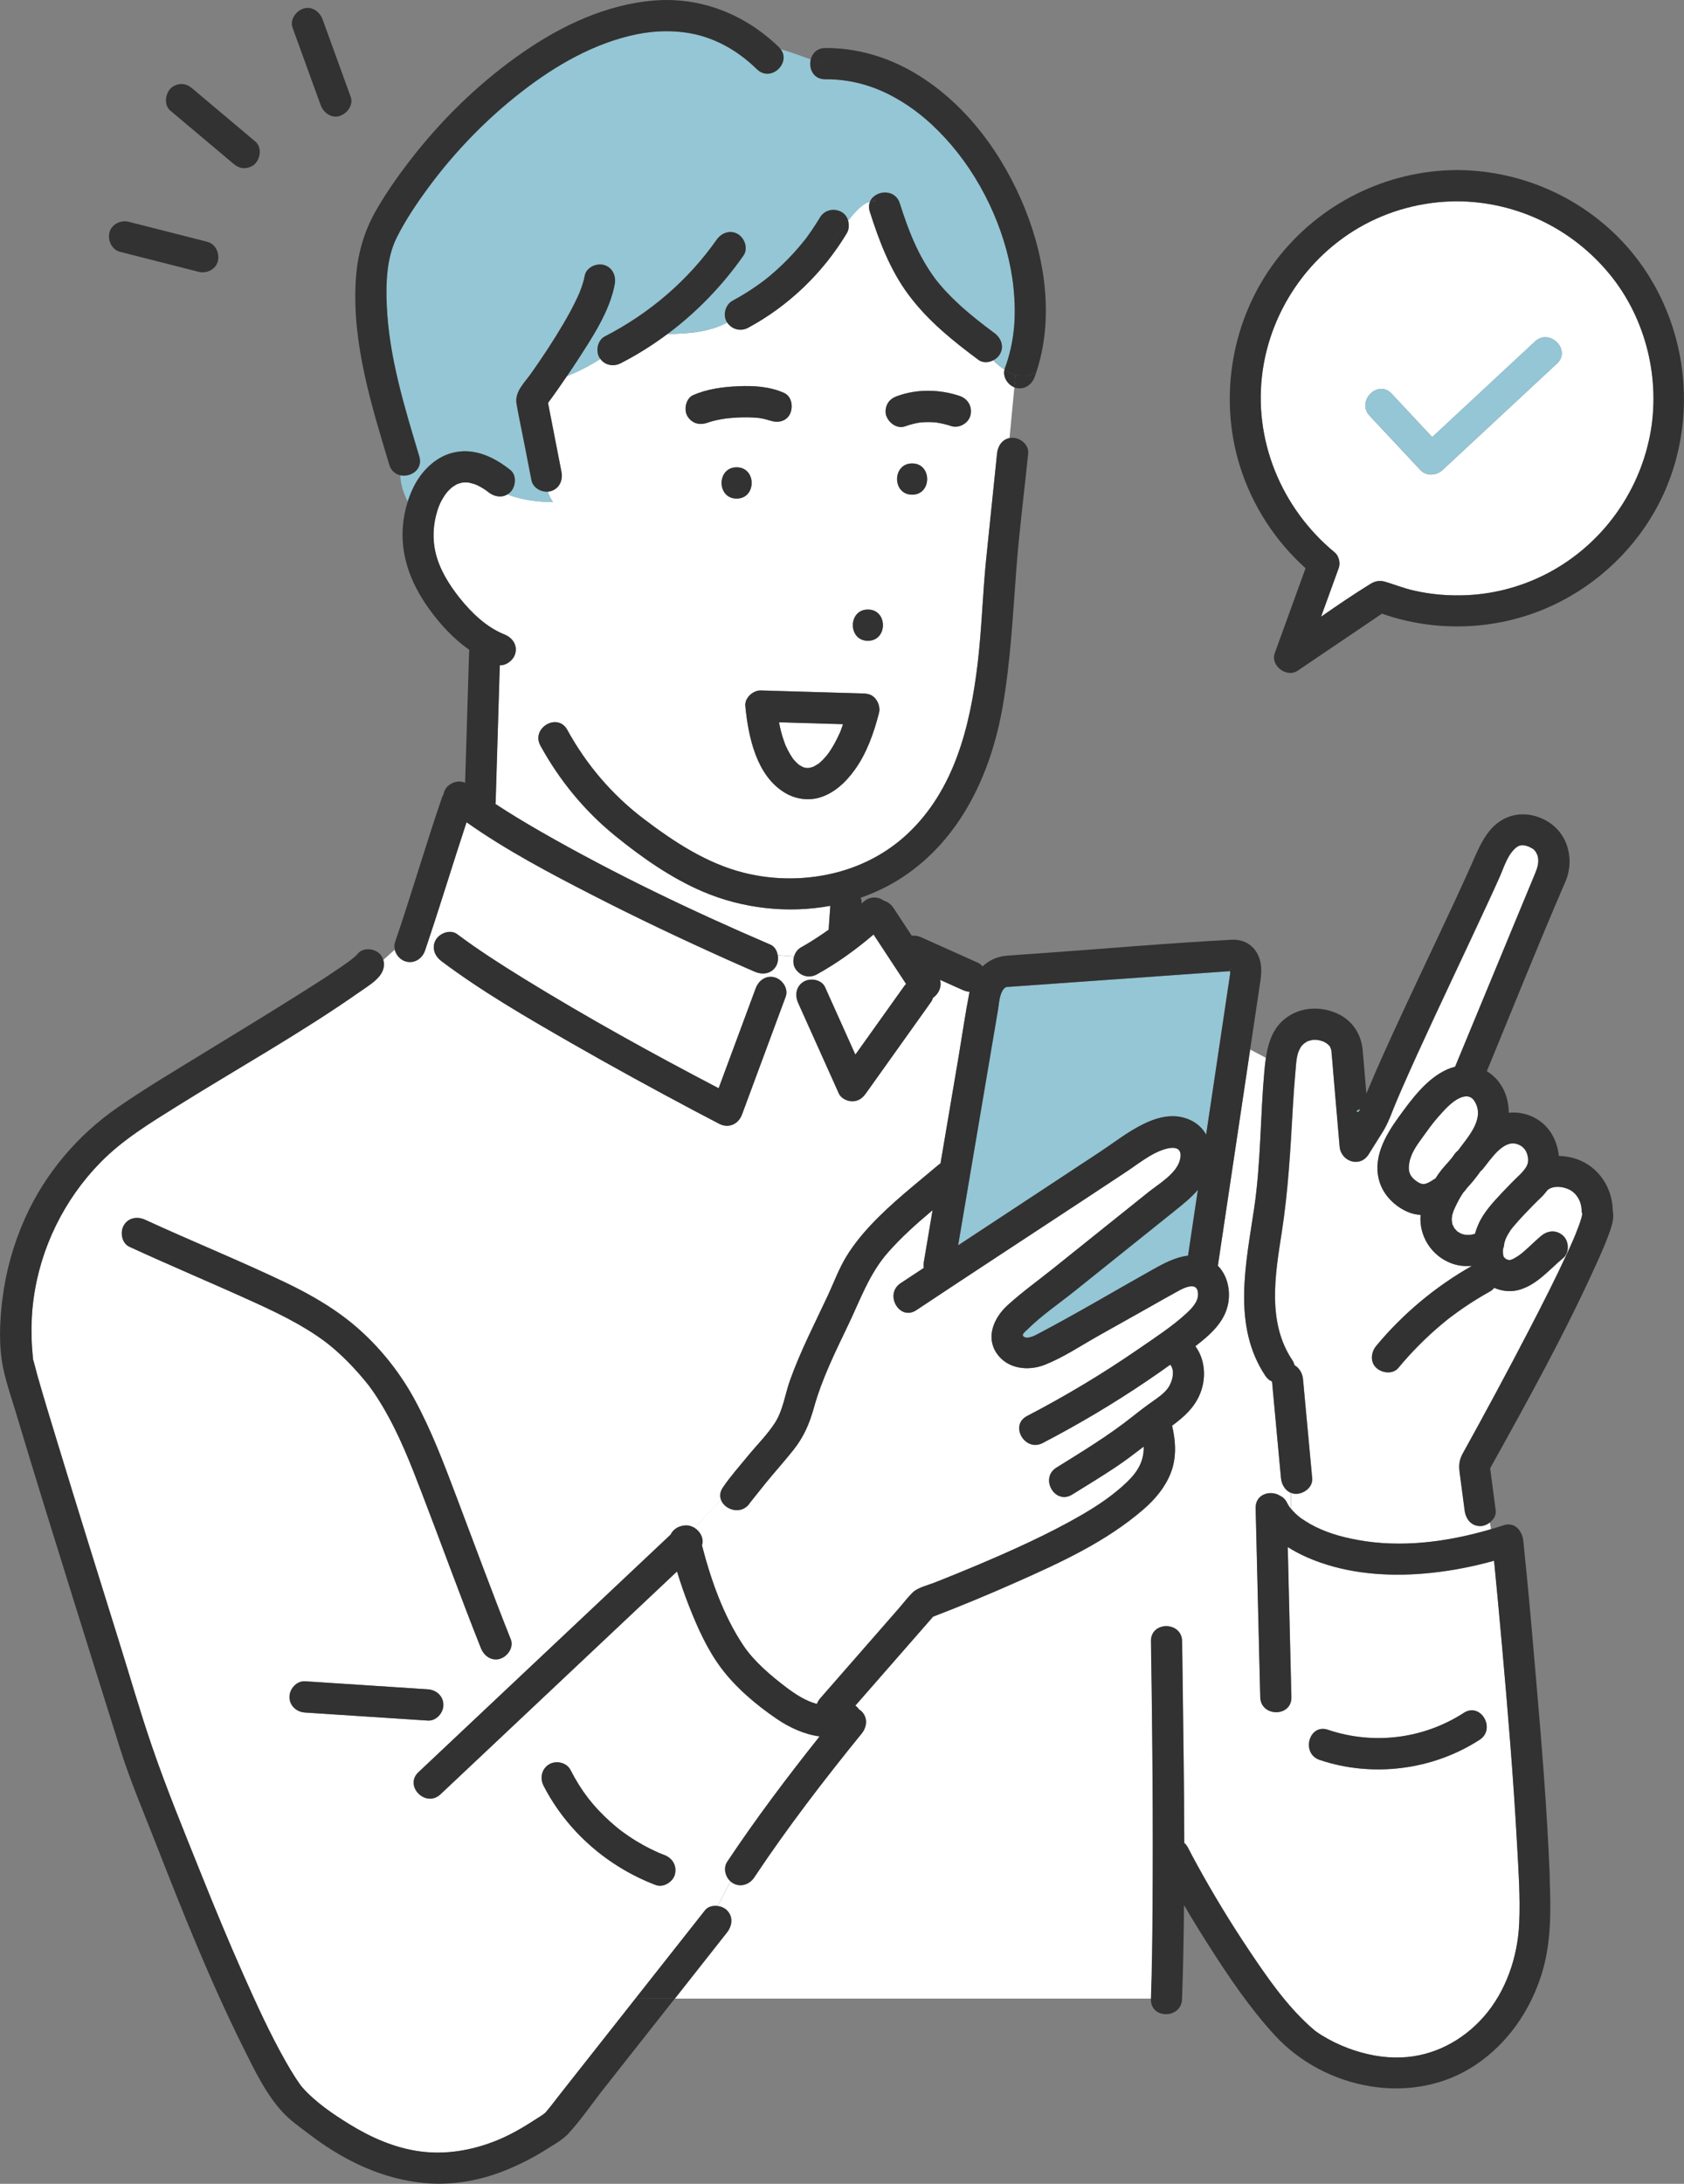 <svg width="108" height="140" viewBox="0 0 108 140" fill="none" xmlns="http://www.w3.org/2000/svg">
<rect x="0" y="0" width="108" height="140" fill="#808080" stroke="none"/>
<g clip-path="url(#clip0_67_162)">
<path d="M96.809 80.787C96.809 80.787 96.831 80.787 96.852 80.777C96.84 80.777 96.824 80.777 96.806 80.777C96.806 80.777 96.803 80.78 96.803 80.784C96.803 80.784 96.803 80.784 96.809 80.784V80.787Z" fill="#94C6D5"/>
<path d="M96.508 80.661C96.508 80.661 96.508 80.657 96.505 80.654C96.505 80.654 96.505 80.657 96.508 80.661Z" fill="#94C6D5"/>
<path d="M96.539 80.682C96.579 80.728 96.582 80.719 96.57 80.7C96.56 80.694 96.545 80.685 96.53 80.676C96.53 80.676 96.536 80.682 96.536 80.685L96.539 80.682Z" fill="#94C6D5"/>
<path d="M96.493 80.636C96.493 80.636 96.484 80.636 96.477 80.636C96.477 80.636 96.49 80.642 96.503 80.652C96.503 80.652 96.503 80.649 96.5 80.646C96.5 80.642 96.496 80.639 96.493 80.633V80.636Z" fill="#94C6D5"/>
<path d="M49.96 46.3C50.003 46.51 50.043 46.719 50.098 46.922C50.163 47.163 50.239 47.403 50.325 47.638C50.344 47.687 50.365 47.739 50.384 47.788C50.436 47.884 50.476 47.986 50.525 48.081C50.611 48.251 50.709 48.414 50.814 48.571C50.829 48.596 50.848 48.618 50.863 48.642C50.906 48.691 50.949 48.744 50.995 48.793C51.053 48.855 51.112 48.913 51.173 48.969C51.176 48.972 51.182 48.975 51.185 48.978C51.204 48.984 51.247 49.021 51.271 49.049C51.351 49.095 51.459 49.154 51.499 49.175C51.508 49.175 51.511 49.175 51.52 49.182C51.572 49.197 51.624 49.209 51.677 49.225C51.723 49.225 51.772 49.231 51.821 49.231C51.836 49.231 51.876 49.225 51.913 49.222C51.941 49.215 51.968 49.209 51.996 49.203C52.045 49.191 52.107 49.16 52.162 49.151C52.168 49.151 52.174 49.145 52.177 49.145C52.199 49.132 52.392 49.024 52.5 48.953C52.5 48.953 52.503 48.953 52.506 48.947C52.537 48.92 52.567 48.895 52.598 48.87C52.66 48.815 52.721 48.759 52.779 48.698C52.887 48.59 52.985 48.473 53.08 48.352C53.108 48.312 53.166 48.235 53.188 48.205C53.246 48.121 53.301 48.035 53.353 47.949C53.476 47.752 53.587 47.545 53.691 47.336C53.744 47.231 53.793 47.123 53.842 47.015C53.848 47.003 53.866 46.959 53.882 46.926C53.897 46.892 53.919 46.839 53.922 46.827C53.974 46.691 54.02 46.553 54.066 46.417C52.696 46.377 51.327 46.337 49.96 46.297V46.3Z" fill="white"/>
<path d="M83.462 67.06C83.435 67.094 83.385 67.143 83.462 67.06Z" fill="#94C6D5"/>
<path d="M96.499 80.648C96.499 80.648 96.499 80.651 96.502 80.654C96.511 80.66 96.52 80.667 96.53 80.673C96.52 80.663 96.508 80.651 96.496 80.636C96.496 80.636 96.493 80.636 96.49 80.636C96.49 80.639 96.493 80.642 96.496 80.648H96.499Z" fill="#94C6D5"/>
<path d="M96.401 80.056C96.401 80.056 96.401 80.072 96.401 80.078C96.41 80.059 96.419 80.041 96.425 80.019C96.431 79.97 96.404 79.958 96.401 80.056Z" fill="#94C6D5"/>
<path d="M96.388 80.104C96.388 80.104 96.395 80.091 96.398 80.081C96.398 80.081 96.398 80.081 96.398 80.078C96.395 80.085 96.391 80.097 96.388 80.104Z" fill="#94C6D5"/>
<path d="M96.864 80.781C96.957 80.781 96.92 80.774 96.871 80.774C96.864 80.774 96.855 80.778 96.849 80.781C96.858 80.781 96.864 80.781 96.864 80.781Z" fill="#94C6D5"/>
<path d="M78.911 62.147C78.911 62.147 78.914 62.147 78.917 62.147C78.972 62.021 78.846 62.147 78.911 62.147Z" fill="#94C6D5"/>
<path d="M51.259 49.043C51.305 49.086 51.299 49.077 51.278 49.052C51.268 49.046 51.262 49.043 51.256 49.04C51.256 49.04 51.256 49.04 51.259 49.043Z" fill="#94C6D5"/>
<path d="M52.574 48.901C52.574 48.901 52.537 48.925 52.506 48.953C52.546 48.925 52.577 48.907 52.574 48.901Z" fill="#94C6D5"/>
<path d="M51.179 48.984C51.179 48.984 51.207 49.012 51.253 49.04C51.231 49.021 51.21 49.003 51.188 48.984C51.185 48.984 51.182 48.984 51.179 48.984Z" fill="#94C6D5"/>
<path d="M85.388 67.289C85.388 67.289 85.388 67.289 85.388 67.285C85.388 67.263 85.382 67.241 85.388 67.289Z" fill="#94C6D5"/>
<path d="M48.689 26.794C48.658 26.788 48.646 26.788 48.689 26.794Z" fill="#94C6D5"/>
<path d="M76.823 76.281C76.399 76.774 75.883 77.19 75.373 77.6C73.223 79.323 71.074 81.045 68.924 82.768C67.923 83.573 66.808 84.325 65.896 85.228C65.718 85.406 65.46 85.576 65.681 85.708C65.951 85.872 66.461 85.573 66.703 85.443C69.142 84.155 71.522 82.74 73.927 81.391C74.624 80.999 75.401 80.586 76.193 80.5C76.402 79.095 76.614 77.689 76.823 76.281Z" fill="#94C6D5"/>
<path d="M77.351 72.737C77.553 71.387 77.753 70.037 77.956 68.687C78.235 66.807 78.518 64.93 78.797 63.05C78.828 62.844 78.859 62.637 78.889 62.431C78.889 62.412 78.896 62.394 78.899 62.379C78.886 62.422 78.886 62.335 78.892 62.258C78.653 62.283 78.41 62.292 78.171 62.311C73.887 62.616 69.603 62.918 65.322 63.223C65.076 63.241 64.833 63.26 64.588 63.275C64.569 63.275 64.548 63.278 64.529 63.278C64.52 63.288 64.44 63.322 64.366 63.408C64.093 63.728 64.072 64.348 64.001 64.755C63.672 66.69 63.347 68.623 63.018 70.558C62.493 73.652 61.971 76.743 61.446 79.838C64.492 77.831 67.542 75.834 70.582 73.822C72.176 72.768 74.396 70.817 76.426 71.852C76.832 72.059 77.139 72.37 77.351 72.74V72.737Z" fill="#94C6D5"/>
<path d="M83.868 66.742C83.815 66.761 83.806 66.773 83.868 66.742Z" fill="#94C6D5"/>
<path d="M87.129 71.279C87.154 71.233 87.187 71.156 87.224 71.128C87.227 71.128 87.227 71.125 87.23 71.122C87.23 71.112 87.237 71.106 87.24 71.1C87.169 71.106 86.807 71.282 87.129 71.279Z" fill="#94C6D5"/>
<path d="M96.57 79.418C96.591 79.363 96.609 79.298 96.57 79.415C96.57 79.415 96.57 79.415 96.57 79.418Z" fill="#94C6D5"/>
<path d="M93.256 78.737C93.256 78.737 93.269 78.747 93.275 78.75C93.275 78.747 93.272 78.744 93.269 78.74C93.265 78.74 93.262 78.737 93.256 78.737Z" fill="#94C6D5"/>
<path d="M96.558 79.449L96.545 79.475C96.545 79.475 96.555 79.462 96.558 79.449Z" fill="#94C6D5"/>
<path d="M96.388 80.328C96.388 80.328 96.388 80.312 96.382 80.309C96.382 80.312 96.382 80.322 96.388 80.328Z" fill="#94C6D5"/>
<path d="M101.474 77.81C101.456 77.733 101.44 77.653 101.437 77.563C101.422 77.021 101.115 76.469 100.605 76.241C100.187 76.056 99.61 75.995 99.251 76.293C99.155 76.417 99.054 76.537 98.95 76.654C98.94 76.663 98.931 76.669 98.925 76.679C98.529 77.061 98.139 77.452 97.761 77.853C97.509 78.121 97.26 78.395 97.024 78.679C96.99 78.722 96.957 78.762 96.923 78.805C96.904 78.827 96.895 78.839 96.889 78.848C96.867 78.882 96.846 78.916 96.84 78.928C96.754 79.058 96.677 79.19 96.609 79.329C96.603 79.338 96.582 79.394 96.563 79.434C96.542 79.499 96.517 79.563 96.496 79.631C96.468 79.727 96.456 79.902 96.422 80.019C96.422 80.038 96.41 80.056 96.397 80.081C96.397 80.115 96.394 80.149 96.391 80.18C96.391 80.241 96.391 80.3 96.394 80.362C96.397 80.386 96.401 80.411 96.404 80.423C96.41 80.448 96.419 80.497 96.428 80.546C96.434 80.556 96.447 80.568 96.459 80.587C96.465 80.596 96.471 80.608 96.48 80.621C96.487 80.627 96.49 80.63 96.496 80.636C96.523 80.639 96.557 80.676 96.57 80.698C96.579 80.704 96.585 80.707 96.582 80.707C96.588 80.71 96.606 80.722 96.628 80.734C96.677 80.744 96.732 80.762 96.781 80.781H96.803C96.803 80.781 96.843 80.775 96.871 80.775C96.926 80.759 96.984 80.738 97.012 80.728C97.049 80.707 97.092 80.688 97.128 80.667C97.23 80.611 97.331 80.546 97.426 80.482C97.451 80.463 97.574 80.371 97.601 80.352C97.62 80.337 97.638 80.322 97.644 80.315C97.687 80.281 97.727 80.245 97.77 80.207C97.844 80.146 97.915 80.081 97.985 80.016C98.274 79.754 98.55 79.477 98.851 79.231C99.284 78.873 99.834 78.833 100.264 79.231C100.636 79.573 100.669 80.312 100.264 80.648C99.376 81.382 98.609 82.343 97.466 82.682C96.929 82.843 96.345 82.784 95.835 82.562C95.762 82.651 95.679 82.728 95.578 82.787C94.991 83.111 94.423 83.462 93.87 83.841C93.6 84.026 93.336 84.217 93.075 84.414C93.029 84.448 92.986 84.482 92.939 84.516C92.927 84.528 92.838 84.596 92.826 84.605C92.706 84.701 92.583 84.8 92.467 84.901C91.456 85.743 90.529 86.68 89.69 87.694C89.334 88.122 88.646 88.032 88.278 87.694C87.857 87.305 87.943 86.68 88.278 86.276C89.988 84.217 92.083 82.473 94.411 81.154C93.959 81.194 93.505 81.151 93.065 80.981C91.776 80.482 91.005 79.206 91.115 77.887C90.833 77.868 90.55 77.807 90.265 77.683C89.488 77.338 88.809 76.688 88.52 75.877C87.974 74.336 88.83 72.832 89.703 71.627C90.541 70.472 91.521 69.119 92.872 68.539C93.025 68.475 93.176 68.428 93.329 68.388C94.196 66.296 95.065 64.2 95.931 62.107C96.76 60.104 97.586 58.098 98.421 56.094C98.618 55.62 98.744 55.256 98.606 54.809C98.606 54.825 98.535 54.671 98.495 54.597C98.474 54.572 98.415 54.501 98.397 54.489C98.36 54.455 98.354 54.449 98.363 54.449C98.345 54.436 98.326 54.427 98.299 54.406C98.323 54.421 98.034 54.267 98.105 54.298C97.77 54.156 97.506 54.134 97.27 54.316C96.698 54.757 96.465 55.589 96.183 56.227C95.943 56.769 95.694 57.306 95.445 57.845C93.956 61.066 92.421 64.265 90.946 67.491C90.612 68.228 90.277 68.965 89.954 69.707C89.881 69.877 89.807 70.046 89.733 70.216C89.712 70.268 89.611 70.506 89.586 70.564C89.488 70.798 89.392 71.033 89.297 71.27C89.116 71.732 88.947 72.148 88.683 72.567C88.382 73.045 88.084 73.526 87.783 74.004C87.23 74.885 86.005 74.469 85.922 73.498C85.79 71.951 85.655 70.401 85.523 68.854C85.48 68.351 85.446 67.849 85.394 67.35C85.388 67.328 85.376 67.285 85.366 67.245C85.36 67.239 85.329 67.152 85.302 67.097C85.293 67.078 85.286 67.066 85.283 67.057C85.277 67.054 85.268 67.048 85.256 67.035C85.237 67.017 85.164 66.952 85.13 66.918C85.084 66.89 84.998 66.832 84.979 66.82C84.949 66.801 84.915 66.786 84.881 66.77C84.81 66.746 84.743 66.724 84.669 66.706C84.62 66.693 84.571 66.684 84.522 66.672C84.433 66.668 84.347 66.665 84.258 66.665C84.227 66.665 84.193 66.668 84.162 66.672C84.083 66.69 84.006 66.712 83.926 66.733C83.907 66.739 83.895 66.743 83.88 66.749C83.849 66.764 83.815 66.779 83.788 66.798C83.751 66.823 83.643 66.903 83.631 66.906C83.582 66.952 83.533 66.995 83.49 67.044C83.481 67.054 83.481 67.054 83.475 67.063C83.45 67.1 83.422 67.14 83.401 67.18C83.29 67.399 83.247 67.467 83.186 67.784C83.134 68.046 83.112 68.41 83.085 68.73C83.017 69.473 82.965 70.216 82.922 70.962C82.768 73.677 82.624 76.355 82.203 79.049C81.779 81.749 81.269 84.781 82.885 87.194C82.959 87.305 83.002 87.416 83.029 87.524C83.339 87.697 83.539 88.051 83.573 88.415C83.597 88.68 83.622 88.948 83.647 89.213C83.819 91.065 83.99 92.914 84.162 94.766C84.215 95.324 83.665 95.747 83.164 95.768C83.029 95.774 82.903 95.75 82.793 95.7V96.708C82.891 96.822 82.989 96.936 83.1 97.038C83.18 97.112 83.263 97.186 83.346 97.254C83.355 97.263 83.361 97.266 83.37 97.272C83.41 97.3 83.45 97.331 83.49 97.359C83.671 97.479 83.852 97.596 84.04 97.704C84.939 98.212 85.941 98.514 87.052 98.721C89.896 99.251 92.86 98.85 95.624 98.04L95.55 97.614C95.366 97.75 95.148 97.833 94.945 97.833C94.355 97.833 94.017 97.368 93.947 96.831C93.839 96.024 93.735 95.22 93.627 94.412C93.566 93.953 93.594 93.602 93.818 93.195C95.27 90.569 96.695 87.928 98.077 85.265C98.922 83.638 99.757 82.001 100.525 80.337C100.676 80.01 100.823 79.687 100.964 79.357C100.992 79.295 101.035 79.187 101.035 79.187C101.05 79.15 101.066 79.11 101.081 79.07C101.133 78.941 101.182 78.814 101.231 78.685C101.308 78.478 101.385 78.269 101.443 78.053C101.459 77.998 101.468 77.933 101.483 77.874C101.483 77.874 101.483 77.874 101.483 77.871C101.483 77.85 101.486 77.831 101.486 77.81H101.474Z" fill="white"/>
<path d="M45.013 99.075C45.59 101.31 46.391 103.584 47.672 105.498C48.351 106.512 49.41 107.409 50.402 108.164C51.007 108.623 51.674 109.055 52.383 109.239C52.432 109.113 52.503 108.99 52.595 108.882C53.661 107.661 54.729 106.441 55.795 105.221C56.415 104.512 57.036 103.8 57.656 103.091C57.945 102.761 58.218 102.388 58.534 102.086C58.863 101.772 59.505 101.627 59.916 101.464C60.81 101.112 61.704 100.749 62.588 100.376C64.787 99.451 67.241 98.357 69.4 97.1C70.432 96.499 71.439 95.818 72.299 94.986C73.014 94.292 73.362 93.611 73.343 92.742C72.753 93.192 72.164 93.645 71.543 94.058C70.628 94.668 69.685 95.238 68.752 95.818C67.656 96.499 66.654 94.767 67.745 94.089C69.418 93.047 71.107 92.027 72.652 90.794C73.073 90.458 73.497 90.138 73.936 89.829C74.277 89.589 74.642 89.336 74.891 89C75.072 88.757 75.198 88.375 75.21 88.15C75.219 87.906 75.229 87.9 75.164 87.694C75.14 87.614 75.097 87.549 75.047 87.487C74.553 87.841 74.056 88.19 73.555 88.529C71.405 89.987 69.169 91.312 66.866 92.511C65.727 93.106 64.716 91.373 65.859 90.782C68.328 89.496 70.717 88.067 73.008 86.486C74.056 85.764 75.167 85.046 76.101 84.183C76.399 83.909 76.752 83.53 76.813 83.151C76.856 82.889 76.81 82.571 76.598 82.494C76.239 82.365 75.723 82.679 75.413 82.846C74.842 83.154 74.28 83.481 73.715 83.798C72.618 84.414 71.522 85.028 70.426 85.644C69.311 86.27 68.199 87.019 67.007 87.493C65.942 87.915 64.6 87.774 63.912 86.757C63.196 85.7 63.749 84.473 64.594 83.696C65.506 82.858 66.538 82.121 67.505 81.348C69.553 79.708 71.599 78.066 73.647 76.426C74.314 75.893 75.478 75.227 75.677 74.321C75.858 73.504 75.229 73.501 74.636 73.692C73.761 73.979 72.987 74.62 72.225 75.122C71.341 75.708 70.453 76.293 69.569 76.876C65.966 79.249 62.352 81.607 58.759 83.995C57.684 84.71 56.686 82.975 57.751 82.266C58.246 81.937 58.743 81.613 59.238 81.286C59.219 81.16 59.222 81.027 59.244 80.895C59.259 80.805 59.275 80.716 59.29 80.624C59.462 79.61 59.634 78.599 59.803 77.585C58.783 78.442 57.785 79.326 56.913 80.328C55.74 81.675 55.159 83.342 54.395 84.935C53.565 86.664 52.709 88.387 52.193 90.242C51.904 91.278 51.542 92.122 50.869 92.967C50.298 93.685 49.678 94.369 49.1 95.081C48.775 95.482 48.452 95.882 48.133 96.289C48.127 96.298 48.123 96.305 48.111 96.317C48.099 96.332 48.087 96.348 48.078 96.366C47.546 97.149 46.462 96.804 46.229 96.141L44.536 97.953C44.908 98.188 45.148 98.641 45.006 99.075H45.013Z" fill="white"/>
<path d="M24.347 62.566C24.013 62.985 23.497 63.29 23.064 63.593C19.292 66.237 15.239 68.493 11.332 70.934C9.612 72.009 7.89 73.051 6.455 74.509C4.124 76.876 2.586 79.998 2.147 83.301C2.039 84.118 2.002 84.947 2.024 85.767C2.036 86.226 2.073 86.682 2.116 87.141C2.116 87.141 2.116 87.141 2.116 87.148C2.22 87.49 2.297 87.847 2.398 88.192C2.819 89.666 3.271 91.133 3.716 92.597C5 96.803 6.311 101.004 7.622 105.205C8.319 107.43 8.964 109.683 9.72 111.889C10.666 114.657 11.79 117.375 12.877 120.09C13.789 122.365 14.627 124.39 15.61 126.606C16.452 128.501 17.318 130.4 18.343 132.202C18.531 132.532 18.724 132.859 18.93 133.176C19.025 133.324 19.127 133.472 19.228 133.617C19.268 133.673 19.308 133.725 19.348 133.78C19.348 133.784 19.351 133.784 19.354 133.787C20.204 134.754 21.322 135.516 22.413 136.187C23.798 137.041 25.327 137.713 26.952 137.929C28.582 138.144 30.213 137.867 31.736 137.272C32.618 136.927 33.453 136.452 34.245 135.935C34.488 135.778 34.774 135.62 34.992 135.426C35.013 135.402 35.032 135.374 35.05 135.352C35.345 135.013 35.609 134.643 35.888 134.292C37.065 132.8 38.241 131.309 39.417 129.817C39.862 129.25 40.311 128.683 40.756 128.119C42.239 126.236 43.726 124.356 45.209 122.473C45.4 122.229 45.719 122.155 46.023 122.195L46.843 120.618C46.505 120.312 46.37 119.755 46.634 119.357C48.477 116.589 50.485 113.927 52.558 111.322C51.575 111.193 50.626 110.755 49.794 110.188C48.495 109.301 47.184 108.197 46.238 106.931C45.35 105.741 44.736 104.363 44.193 102.989C43.901 102.255 43.643 101.506 43.413 100.748C43.176 100.97 42.94 101.195 42.703 101.417C39.739 104.206 36.779 106.998 33.816 109.788C31.957 111.538 30.099 113.289 28.241 115.036C27.305 115.918 25.892 114.503 26.829 113.618C27.511 112.977 28.192 112.336 28.874 111.692C31.838 108.903 34.798 106.111 37.762 103.322C39.506 101.679 41.251 100.033 42.998 98.391C43.158 98.052 43.508 97.839 43.87 97.805C44.11 97.768 44.343 97.833 44.543 97.959L46.235 96.147C46.152 95.913 46.17 95.638 46.361 95.361C46.834 94.665 47.411 94.02 47.939 93.37C48.526 92.652 49.214 91.98 49.711 91.2C50.221 90.402 50.347 89.388 50.66 88.504C51.333 86.618 52.26 84.836 53.105 83.024C53.492 82.195 53.805 81.326 54.284 80.546C54.736 79.81 55.288 79.132 55.881 78.503C57.199 77.101 58.731 75.914 60.193 74.675C60.233 74.641 60.273 74.617 60.316 74.589C60.696 72.348 61.074 70.105 61.455 67.864C61.698 66.44 61.903 65.004 62.177 63.586C62.017 63.574 61.867 63.528 61.71 63.46C61.234 63.247 60.758 63.035 60.282 62.819C60.417 63.244 60.199 63.728 59.834 63.971C59.809 64.058 59.778 64.141 59.723 64.218C59.548 64.465 59.37 64.711 59.195 64.961C57.969 66.677 56.747 68.394 55.522 70.111C55.313 70.407 55.036 70.607 54.659 70.607C54.336 70.607 53.937 70.422 53.796 70.111C53.688 69.867 53.578 69.627 53.47 69.383C52.709 67.691 51.95 65.999 51.188 64.308C50.967 63.811 51.041 63.235 51.548 62.936C51.978 62.683 52.69 62.803 52.914 63.297C53.022 63.54 53.132 63.781 53.24 64.024C53.777 65.223 54.315 66.419 54.855 67.618C55.903 66.147 56.953 64.677 58 63.207C58.034 63.161 58.068 63.121 58.108 63.081C58.105 63.075 58.101 63.069 58.095 63.065C57.404 62.014 56.713 60.967 56.022 59.916C54.895 60.88 53.67 61.765 52.38 62.474C51.889 62.742 51.314 62.582 51.013 62.113C50.863 61.879 50.844 61.583 50.927 61.318L49.871 61.238C49.911 61.484 49.877 61.743 49.764 61.938C49.469 62.446 48.894 62.511 48.397 62.298C47.807 62.045 47.221 61.783 46.634 61.521C43.732 60.221 40.857 58.859 38.029 57.407C35.265 55.989 32.464 54.516 29.912 52.716C29.061 55.274 28.285 57.857 27.425 60.415L27.821 60.621C27.836 60.498 27.876 60.375 27.947 60.252C28.198 59.823 28.88 59.568 29.313 59.891C30.686 60.92 32.136 61.845 33.594 62.742C37.66 65.244 41.852 67.559 46.084 69.769C46.877 67.633 47.669 65.497 48.461 63.361C48.649 62.853 49.131 62.508 49.69 62.662C50.178 62.797 50.574 63.386 50.387 63.895C49.453 66.412 48.52 68.93 47.586 71.448C47.356 72.074 46.729 72.364 46.121 72.046C45.581 71.766 45.043 71.482 44.506 71.199C41.862 69.796 39.236 68.36 36.641 66.872C33.8 65.241 30.935 63.586 28.309 61.62C27.98 61.373 27.775 61.007 27.824 60.618L27.428 60.412C27.369 60.588 27.311 60.766 27.25 60.942C27.075 61.457 26.571 61.793 26.021 61.642C25.677 61.546 25.398 61.238 25.312 60.886L24.575 61.546C24.682 61.891 24.581 62.273 24.341 62.572L24.347 62.566ZM35.219 113.107C35.667 112.845 36.337 112.987 36.586 113.467C37.276 114.811 38.026 115.788 39.147 116.799C39.285 116.925 39.426 117.046 39.571 117.166C39.626 117.212 39.681 117.255 39.736 117.298C39.749 117.308 39.893 117.415 39.89 117.415C40.176 117.628 40.474 117.825 40.775 118.013C41.078 118.198 41.389 118.371 41.708 118.531C41.874 118.614 42.043 118.691 42.215 118.768C42.236 118.778 42.249 118.784 42.255 118.787C42.27 118.793 42.288 118.799 42.304 118.808C42.399 118.845 42.494 118.882 42.59 118.919C43.115 119.12 43.416 119.582 43.287 120.152C43.176 120.645 42.55 121.037 42.058 120.852C38.984 119.681 36.374 117.428 34.86 114.484C34.611 114.001 34.731 113.4 35.219 113.113V113.107ZM27.437 110.299C27.105 110.278 26.777 110.256 26.445 110.234C24.151 110.083 21.857 109.936 19.563 109.785C19.022 109.751 18.565 109.353 18.565 108.783C18.565 108.268 19.025 107.747 19.563 107.781C19.894 107.803 20.223 107.824 20.555 107.846C22.849 107.997 25.143 108.145 27.437 108.296C27.977 108.33 28.435 108.727 28.435 109.298C28.435 109.812 27.974 110.333 27.437 110.299ZM26.583 89.709C27.67 91.703 28.478 93.851 29.279 95.968C30.434 99.016 31.555 102.077 32.762 105.106C32.962 105.612 32.541 106.206 32.065 106.339C31.503 106.493 31.036 106.142 30.837 105.639C29.531 102.363 28.334 99.047 27.071 95.755C26.328 93.817 25.616 91.977 24.541 90.156C24.332 89.801 24.111 89.456 23.874 89.12C23.81 89.028 23.742 88.938 23.675 88.846C23.672 88.84 23.669 88.837 23.663 88.83C23.632 88.793 23.604 88.753 23.573 88.716C23.429 88.538 23.285 88.362 23.134 88.189C22.532 87.49 21.881 86.836 21.169 86.254C21.123 86.217 20.988 86.109 20.954 86.081C20.92 86.057 20.794 85.964 20.763 85.94C20.595 85.816 20.419 85.693 20.244 85.576C19.87 85.326 19.486 85.092 19.096 84.87C18.23 84.38 17.33 83.949 16.424 83.536C13.728 82.303 10.991 81.163 8.298 79.921C7.807 79.692 7.687 78.981 7.939 78.549C8.23 78.05 8.814 77.963 9.305 78.189C12.287 79.563 15.334 80.793 18.297 82.207C20.036 83.04 21.697 84.004 23.131 85.308C24.513 86.562 25.689 88.06 26.583 89.7V89.709Z" fill="white"/>
<path d="M73.822 105.223C73.801 103.932 75.797 103.935 75.818 105.223C75.831 105.901 75.84 106.579 75.846 107.258C75.892 110.885 75.947 114.519 75.957 118.152C76.046 118.229 76.126 118.325 76.193 118.454C76.365 118.787 76.54 119.12 76.721 119.45C77.762 121.354 78.889 123.213 80.096 125.016C81.251 126.745 82.455 128.492 84.003 129.897C84.092 129.978 84.184 130.058 84.276 130.138C84.301 130.156 84.341 130.19 84.368 130.212C84.494 130.304 84.62 130.394 84.755 130.474C85.299 130.807 85.882 131.096 86.481 131.318C87.587 131.728 88.717 131.95 89.893 131.904C91.923 131.824 93.802 130.847 95.169 129.29C96.585 127.678 97.347 125.466 97.439 123.296C97.512 121.585 97.386 119.853 97.294 118.146C97.064 113.942 96.711 109.745 96.339 105.553C96.176 103.723 96.004 101.889 95.826 100.061C94.506 100.428 93.161 100.693 91.797 100.838C89.442 101.087 86.942 100.967 84.691 100.178C83.987 99.932 83.253 99.608 82.593 99.183C82.67 102.388 82.75 105.596 82.826 108.805C82.857 110.096 80.861 110.093 80.83 108.805C80.818 108.305 80.806 107.806 80.793 107.307C80.707 103.769 80.621 100.228 80.535 96.69C80.514 95.771 81.512 95.512 82.105 95.901C82.277 95.978 82.43 96.116 82.541 96.332C82.581 96.412 82.624 96.489 82.673 96.566C82.688 96.591 82.744 96.665 82.774 96.708C82.774 96.708 82.777 96.711 82.78 96.714V95.706C82.421 95.555 82.191 95.167 82.154 94.773C82.129 94.508 82.105 94.239 82.08 93.974C81.914 92.174 81.746 90.375 81.58 88.575C81.42 88.504 81.269 88.387 81.153 88.208C79 84.987 79.912 80.993 80.437 77.437C80.867 74.527 80.824 71.569 81.091 68.644C81.116 68.367 81.147 68.089 81.187 67.815L80.176 67.282C80.013 68.379 79.848 69.476 79.685 70.573C79.157 74.099 78.631 77.628 78.103 81.153C78.708 81.764 78.92 82.695 78.767 83.554C78.558 84.75 77.609 85.579 76.7 86.279C76.688 86.288 76.672 86.3 76.66 86.31C77.274 87.151 77.363 88.288 76.998 89.268C76.638 90.224 75.941 90.837 75.167 91.407C75.404 92.403 75.462 93.463 75.084 94.434C74.719 95.364 74.077 96.126 73.325 96.776C70.951 98.828 68.055 100.163 65.211 101.423C63.439 102.209 61.648 102.955 59.84 103.649C59.631 103.886 59.422 104.126 59.216 104.364C57.761 106.028 56.308 107.692 54.852 109.353C54.944 109.424 55.027 109.507 55.095 109.6C55.153 109.637 55.212 109.68 55.258 109.726C55.666 110.136 55.599 110.725 55.258 111.144C52.841 114.121 50.491 117.178 48.366 120.371C48.065 120.821 47.491 121.018 46.999 120.732C46.947 120.701 46.895 120.664 46.849 120.621L46.029 122.199C46.256 122.23 46.477 122.325 46.628 122.476C47.039 122.889 46.963 123.469 46.628 123.894C46.459 124.11 46.287 124.325 46.118 124.541C45.175 125.737 44.233 126.93 43.293 128.125H73.828C73.893 126.23 73.917 124.335 73.93 122.439C73.97 116.707 73.92 110.968 73.828 105.236L73.822 105.223ZM85.167 110.894C88.087 111.877 91.29 111.483 93.882 109.809C94.966 109.11 95.968 110.842 94.89 111.538C91.886 113.48 88.026 113.97 84.638 112.827C83.425 112.417 83.947 110.484 85.17 110.894H85.167Z" fill="white"/>
<path d="M31.316 31.547C31.091 31.371 30.837 31.214 30.579 31.094C30.529 31.072 30.459 31.044 30.345 31.007C30.302 30.995 30.066 30.943 30.069 30.936C29.971 30.927 29.872 30.93 29.774 30.927C29.762 30.927 29.703 30.933 29.666 30.933C29.648 30.936 29.633 30.939 29.627 30.939C29.525 30.964 29.427 30.992 29.329 31.026C29.323 31.026 29.319 31.032 29.313 31.035C29.273 31.057 29.233 31.075 29.194 31.1C29.154 31.125 29.031 31.208 28.994 31.229C28.966 31.257 28.868 31.34 28.843 31.365C28.684 31.519 28.582 31.651 28.533 31.725C28.266 32.132 28.165 32.351 28.033 32.776C27.768 33.639 27.726 34.548 27.925 35.411C28.171 36.472 28.782 37.467 29.482 38.342C30.241 39.292 31.196 40.213 32.341 40.669C32.845 40.87 33.195 41.332 33.038 41.902C32.928 42.309 32.486 42.663 32.05 42.648C32.047 42.777 32.04 42.904 32.037 43.033C31.951 45.828 31.868 48.624 31.782 51.422C31.782 51.462 31.773 51.499 31.767 51.536C32.71 52.156 33.674 52.738 34.648 53.296C39.396 56.02 44.377 58.4 49.404 60.557C49.674 60.674 49.825 60.942 49.871 61.229L50.927 61.309C51.001 61.069 51.155 60.853 51.373 60.733C51.821 60.486 52.251 60.209 52.675 59.925C52.831 59.82 52.985 59.712 53.142 59.602C53.142 59.595 53.142 59.589 53.142 59.583C53.178 59.078 53.212 58.575 53.249 58.07C50.519 58.575 47.623 58.245 45.077 57.161C43.047 56.295 41.161 54.969 39.451 53.583C37.488 51.989 35.873 50.02 34.657 47.801C34.037 46.67 35.763 45.659 36.38 46.79C37.605 49.024 39.248 50.951 41.275 52.492C43.216 53.968 45.32 55.352 47.709 55.953C49.73 56.461 51.843 56.421 53.771 55.9C55.402 55.459 56.919 54.646 58.172 53.481C61.222 50.645 62.223 46.522 62.699 42.528C62.966 40.287 63.018 38.037 63.248 35.797C63.479 33.553 63.709 31.309 63.943 29.066C63.992 28.588 64.277 28.175 64.744 28.083L65.054 24.828C64.624 24.662 64.296 24.156 64.419 23.691C64.164 23.524 63.921 23.324 63.691 23.099C63.393 23.25 63.024 23.272 62.754 23.071C61.108 21.851 59.523 20.572 58.286 18.923C57.094 17.333 56.376 15.444 55.78 13.564C55.703 13.32 55.718 13.107 55.792 12.929C55.294 13.058 54.846 13.573 54.389 14.143C54.468 14.411 54.45 14.713 54.306 14.95C52.782 17.487 50.583 19.604 47.982 21.006C47.5 21.265 46.947 21.12 46.64 20.677C45.498 21.281 44.159 21.401 42.807 21.41C41.865 22.116 40.864 22.745 39.81 23.284C39.359 23.515 38.806 23.423 38.502 23.007C37.805 23.457 37.095 23.814 36.346 24.122C35.956 24.699 35.557 25.269 35.142 25.827C35.431 27.303 35.719 28.779 36.005 30.255C36.109 30.788 35.861 31.334 35.308 31.488C35.253 31.503 35.191 31.513 35.133 31.516C35.204 31.744 35.305 31.969 35.465 32.182C34.457 32.182 33.453 32.046 32.532 31.692C32.145 31.929 31.669 31.833 31.306 31.547H31.316ZM47.242 31.963C45.955 31.963 45.958 29.959 47.242 29.959C48.526 29.959 48.526 31.963 47.242 31.963ZM58.498 31.713C57.211 31.713 57.214 29.71 58.498 29.71C59.781 29.71 59.781 31.713 58.498 31.713ZM56.931 25.857C57.069 25.62 57.278 25.488 57.527 25.398C58.808 24.927 60.254 24.954 61.541 25.386C62.072 25.565 62.364 26.064 62.238 26.619C62.121 27.127 61.507 27.485 61.01 27.318C60.706 27.217 60.395 27.143 60.079 27.093C59.714 27.056 59.348 27.053 58.986 27.093C58.669 27.146 58.359 27.223 58.055 27.334C57.53 27.528 56.983 27.115 56.827 26.634C56.75 26.394 56.802 26.076 56.928 25.864L56.931 25.857ZM55.66 39.076C56.947 39.076 56.944 41.079 55.66 41.079C54.376 41.079 54.376 39.076 55.66 39.076ZM55.408 44.454C55.482 44.454 55.556 44.466 55.623 44.482C55.638 44.482 55.657 44.482 55.672 44.488C55.967 44.556 56.185 44.771 56.302 45.039C56.311 45.058 56.317 45.076 56.326 45.095C56.339 45.126 56.348 45.157 56.357 45.187C56.369 45.227 56.379 45.27 56.385 45.314C56.385 45.326 56.385 45.335 56.388 45.344C56.394 45.378 56.4 45.415 56.403 45.452C56.406 45.542 56.391 45.628 56.369 45.714C56.369 45.714 56.369 45.717 56.369 45.721C56.041 46.999 55.574 48.322 54.785 49.394C54.229 50.146 53.553 50.797 52.65 51.099C51.889 51.351 51.026 51.234 50.344 50.821C48.507 49.715 48.001 47.224 47.804 45.261C47.752 44.731 48.302 44.244 48.802 44.26C49.079 44.269 49.355 44.275 49.635 44.284C51.56 44.34 53.486 44.395 55.408 44.454ZM44.463 25.324C45.366 24.93 46.361 24.8 47.34 24.757C48.339 24.714 49.377 24.773 50.295 25.189C50.801 25.42 50.884 26.122 50.654 26.56C50.405 27.035 49.856 27.118 49.398 26.958C49.398 26.958 49.395 26.958 49.364 26.951C49.327 26.939 49.291 26.927 49.251 26.915C49.171 26.89 49.088 26.868 49.005 26.85C48.919 26.831 48.833 26.816 48.744 26.8C48.701 26.797 48.661 26.788 48.621 26.785C48.194 26.745 47.767 26.739 47.34 26.76C47.113 26.77 46.886 26.788 46.659 26.813C46.616 26.819 46.57 26.822 46.527 26.828C46.438 26.844 46.345 26.856 46.256 26.871C46.069 26.905 45.882 26.945 45.697 26.995C45.621 27.016 45.544 27.038 45.47 27.062C45.384 27.09 45.135 27.201 45.473 27.053C44.96 27.278 44.429 27.195 44.107 26.693C43.839 26.277 43.984 25.531 44.466 25.321L44.463 25.324Z" fill="white"/>
<path d="M29.003 29.032C30.385 28.674 31.663 29.288 32.725 30.132C33.149 30.468 33.072 31.201 32.725 31.55C32.667 31.608 32.602 31.654 32.538 31.695C33.459 32.046 34.463 32.185 35.471 32.185C35.311 31.972 35.21 31.747 35.139 31.519C34.685 31.553 34.178 31.26 34.086 30.791C33.92 29.938 33.754 29.084 33.585 28.23C33.432 27.448 33.26 26.668 33.127 25.882C32.998 25.115 33.644 24.532 34.055 23.947C34.786 22.911 35.489 21.851 36.131 20.757C36.46 20.199 36.77 19.629 37.043 19.04C37.086 18.948 37.129 18.852 37.169 18.757C37.169 18.75 37.175 18.735 37.184 18.716C37.23 18.599 37.273 18.482 37.316 18.362C37.393 18.14 37.455 17.915 37.498 17.684C37.596 17.148 38.241 16.852 38.726 16.985C39.279 17.136 39.522 17.684 39.423 18.217C39.101 19.974 37.965 21.657 37.012 23.133C36.797 23.466 36.573 23.796 36.349 24.125C37.098 23.817 37.808 23.46 38.505 23.01C38.486 22.982 38.465 22.957 38.447 22.93C38.186 22.483 38.324 21.805 38.806 21.558C41.65 20.097 44.131 17.977 45.962 15.37C46.272 14.926 46.828 14.716 47.328 15.009C47.764 15.265 47.998 15.937 47.687 16.38C46.336 18.31 44.69 20.011 42.814 21.413C44.165 21.401 45.504 21.281 46.646 20.68C46.64 20.67 46.631 20.661 46.625 20.649C46.339 20.205 46.523 19.527 46.984 19.277C47.589 18.951 48.173 18.587 48.732 18.183C48.796 18.137 48.861 18.088 48.925 18.042C48.925 18.042 49.033 17.958 49.063 17.937C49.177 17.847 49.291 17.755 49.401 17.663C49.659 17.447 49.908 17.222 50.15 16.991C50.648 16.516 51.115 16.008 51.545 15.471C51.554 15.462 51.612 15.388 51.643 15.348C51.671 15.311 51.732 15.228 51.741 15.219C51.836 15.089 51.929 14.96 52.021 14.827C52.22 14.537 52.411 14.242 52.592 13.94C52.881 13.459 53.473 13.323 53.959 13.579C54.18 13.696 54.327 13.906 54.398 14.14C54.855 13.573 55.304 13.055 55.801 12.925C55.859 12.787 55.949 12.67 56.065 12.577C56.065 12.537 56.056 12.497 56.056 12.454C56.056 12.497 56.062 12.537 56.065 12.577C56.56 12.18 57.459 12.235 57.711 13.03C58.261 14.762 58.866 16.34 59.956 17.832C60.002 17.897 60.101 18.023 60.233 18.18C60.365 18.337 60.497 18.488 60.635 18.64C60.924 18.954 61.228 19.253 61.544 19.539C62.247 20.183 63 20.772 63.767 21.339C64.204 21.663 64.422 22.199 64.127 22.711C64.032 22.871 63.878 23.01 63.7 23.099C63.93 23.324 64.176 23.524 64.428 23.691C64.434 23.669 64.434 23.648 64.443 23.626C65.07 21.913 65.192 20.27 65.002 18.427C64.67 15.209 63.172 11.819 61.037 9.314C59.95 8.038 58.759 6.993 57.306 6.201C55.946 5.458 54.465 5.06 52.927 5.076C52.165 5.082 51.858 4.386 51.999 3.812C51.364 3.584 50.731 3.347 50.074 3.156C50.743 4.053 49.426 5.292 48.547 4.438C47.457 3.378 46.204 2.61 44.782 2.244C43.535 1.923 42.11 1.935 40.854 2.191C38.133 2.746 35.661 4.17 33.462 5.874C31.217 7.612 29.154 9.739 27.489 12.001C26.74 13.021 26.015 14.091 25.447 15.225C24.79 16.535 24.747 18.165 24.808 19.598C24.952 22.902 25.951 26.113 26.893 29.257C27.145 30.098 26.337 30.61 25.674 30.465C25.686 31.072 25.883 31.617 26.144 32.157C26.242 31.846 26.362 31.54 26.506 31.248C27.001 30.227 27.888 29.318 29.009 29.026L29.003 29.032Z" fill="#94C6D5"/>
<path d="M91.957 75.609C91.987 75.588 92.018 75.578 92.052 75.56C92.178 75.363 92.31 75.171 92.457 74.987C92.593 74.817 92.743 74.66 92.887 74.496C92.967 74.407 93.044 74.312 93.121 74.219C93.124 74.213 93.127 74.213 93.13 74.207C93.176 74.142 93.222 74.077 93.268 74.013C93.342 73.908 93.428 73.819 93.52 73.745C93.523 73.738 93.526 73.735 93.529 73.729C94.156 72.872 95.24 71.726 94.582 70.62C94.374 70.268 94.045 70.197 93.621 70.388C93.078 70.632 92.605 71.19 92.215 71.627C91.846 72.043 91.536 72.49 91.201 72.953C90.842 73.449 90.474 73.963 90.375 74.583C90.295 75.097 90.409 75.406 90.817 75.708C91.254 76.028 91.459 75.933 91.957 75.609Z" fill="white"/>
<path d="M93.271 78.753C93.333 78.849 93.329 78.824 93.305 78.787C93.29 78.771 93.28 78.762 93.271 78.753Z" fill="#94C6D5"/>
<path d="M93.449 12.904C91.229 12.917 89.055 13.487 87.135 14.605C83.831 16.535 81.54 19.928 80.984 23.725C80.333 28.169 82.175 32.595 85.606 35.421C85.858 35.627 85.974 36.093 85.864 36.395C85.483 37.443 85.105 38.487 84.724 39.535C85.769 38.808 86.819 38.09 87.897 37.43C88.195 37.245 88.493 37.193 88.843 37.298C89.442 37.477 90.016 37.708 90.63 37.849C91.785 38.121 92.967 38.213 94.15 38.151C96.032 38.056 97.89 37.517 99.536 36.598C102.761 34.798 105.058 31.645 105.795 28.018C106.535 24.384 105.58 20.436 103.224 17.573C100.811 14.636 97.242 12.926 93.446 12.904H93.449ZM99.853 23.309C99.545 23.596 99.235 23.882 98.928 24.169C96.788 26.16 94.647 28.151 92.51 30.139C92.123 30.496 91.478 30.542 91.097 30.139C90.01 28.977 88.926 27.815 87.838 26.656C86.96 25.716 88.37 24.298 89.251 25.238C90.117 26.166 90.986 27.093 91.852 28.021C91.908 27.969 91.966 27.916 92.021 27.864C94.162 25.873 96.302 23.882 98.44 21.894C99.383 21.019 100.795 22.434 99.853 23.312V23.309Z" fill="white"/>
<path d="M97.543 75.233C97.598 75.171 97.647 75.116 97.694 75.06C97.709 75.045 97.718 75.026 97.733 75.011C97.927 74.771 98.034 74.552 97.995 74.244C97.939 73.831 97.758 73.535 97.38 73.374C96.434 72.971 95.608 74.318 95.095 74.94C95.049 74.999 94.997 75.045 94.945 75.085C94.745 75.372 94.53 75.649 94.3 75.911C94.229 75.991 94.156 76.071 94.082 76.154C94.017 76.225 93.938 76.367 93.858 76.426C93.852 76.432 93.849 76.441 93.842 76.447C93.799 76.512 93.756 76.577 93.713 76.644C93.627 76.783 93.548 76.928 93.474 77.073C93.422 77.174 93.373 77.276 93.323 77.378C93.311 77.403 93.231 77.594 93.216 77.624C93.188 77.701 93.161 77.779 93.139 77.859C93.139 77.868 93.124 77.917 93.115 77.963C93.124 77.942 93.099 78.121 93.099 78.151C93.099 78.182 93.121 78.315 93.118 78.379C93.124 78.41 93.13 78.438 93.139 78.469C93.145 78.494 93.154 78.518 93.164 78.543C93.194 78.586 93.256 78.722 93.271 78.743C93.287 78.749 93.302 78.768 93.314 78.786C93.36 78.836 93.419 78.907 93.431 78.919C93.446 78.931 93.459 78.944 93.474 78.956C93.544 78.999 93.618 79.039 93.689 79.082C93.71 79.088 93.729 79.098 93.75 79.104C93.812 79.125 93.876 79.141 93.941 79.156C93.956 79.159 93.975 79.162 93.99 79.165C93.999 79.165 94.002 79.165 94.011 79.165C94.106 79.165 94.199 79.172 94.294 79.165C94.312 79.165 94.331 79.162 94.349 79.159C94.361 79.159 94.374 79.153 94.395 79.15C94.46 79.132 94.524 79.116 94.589 79.098C94.65 78.891 94.724 78.688 94.81 78.49C95.151 77.717 95.756 77.073 96.327 76.463C96.72 76.043 97.122 75.633 97.537 75.239C97.537 75.239 97.543 75.233 97.546 75.233H97.543Z" fill="white"/>
<path d="M96.895 78.842C96.92 78.811 96.969 78.749 96.969 78.749C96.957 78.749 96.923 78.796 96.895 78.842Z" fill="#94C6D5"/>
<path d="M96.806 80.787H96.803L96.8 80.79L96.806 80.787Z" fill="#94C6D5"/>
<path d="M96.732 80.78C96.732 80.78 96.751 80.78 96.772 80.78C96.751 80.777 96.732 80.774 96.732 80.78Z" fill="#94C6D5"/>
<path d="M96.656 80.75C96.677 80.762 96.695 80.772 96.698 80.769C96.705 80.765 96.68 80.756 96.656 80.75Z" fill="#94C6D5"/>
<path d="M96.478 80.615C96.478 80.615 96.462 80.596 96.459 80.596C96.459 80.596 96.469 80.605 96.478 80.615Z" fill="#94C6D5"/>
<path d="M96.508 80.664C96.554 80.747 96.536 80.71 96.508 80.664Z" fill="#94C6D5"/>
<path d="M96.837 80.796C96.886 80.811 96.871 80.805 96.837 80.796Z" fill="#94C6D5"/>
<path d="M93.265 78.744C93.265 78.744 93.268 78.75 93.271 78.753C93.28 78.762 93.293 78.771 93.305 78.787C93.293 78.768 93.277 78.75 93.262 78.744H93.265Z" fill="#323232"/>
<path d="M96.573 80.697C96.56 80.676 96.526 80.639 96.499 80.636C96.514 80.651 96.526 80.663 96.533 80.673C96.548 80.682 96.563 80.691 96.573 80.697Z" fill="#323232"/>
<path d="M96.874 80.774C96.846 80.774 96.818 80.774 96.806 80.781C96.824 80.781 96.84 80.781 96.852 80.781C96.858 80.781 96.867 80.778 96.874 80.774Z" fill="#323232"/>
<path d="M96.397 80.081C96.413 80.056 96.419 80.035 96.422 80.019C96.416 80.041 96.407 80.063 96.397 80.078C96.397 80.078 96.397 80.078 96.397 80.081Z" fill="#323232"/>
<path d="M96.502 80.654C96.502 80.654 96.502 80.651 96.499 80.648C96.499 80.648 96.499 80.651 96.502 80.654Z" fill="#323232"/>
<path d="M103.43 77.628C103.43 77.606 103.436 77.588 103.433 77.566C103.393 76.124 102.515 74.796 101.136 74.312C100.749 74.176 100.359 74.111 99.975 74.105C99.868 73.113 99.392 72.213 98.507 71.707C97.958 71.393 97.356 71.276 96.763 71.338C96.763 71.014 96.717 70.691 96.631 70.382C96.413 69.618 95.949 69.026 95.356 68.672C97.009 64.668 98.615 60.64 100.332 56.665C100.264 56.828 100.399 56.523 100.448 56.393C100.623 55.925 100.697 55.404 100.645 54.908C100.528 53.752 99.834 52.837 98.753 52.415C97.552 51.946 96.318 52.273 95.513 53.281C95.003 53.919 94.712 54.655 94.383 55.392C92.976 58.538 91.465 61.639 90.016 64.764C89.202 66.517 88.391 68.277 87.648 70.062C87.642 70.077 87.636 70.093 87.63 70.105C87.599 69.732 87.565 69.359 87.534 68.986C87.485 68.416 87.445 67.843 87.387 67.276C87.283 66.271 86.733 65.436 85.812 64.998C84.847 64.539 83.674 64.527 82.74 65.081C81.703 65.698 81.352 66.715 81.187 67.806C81.147 68.08 81.116 68.357 81.091 68.635C80.824 71.56 80.867 74.518 80.437 77.428C79.915 80.984 79 84.978 81.153 88.199C81.273 88.378 81.42 88.492 81.58 88.566C81.746 90.365 81.914 92.165 82.08 93.965C82.105 94.23 82.129 94.498 82.154 94.763C82.191 95.161 82.418 95.546 82.78 95.697C82.894 95.743 83.017 95.771 83.152 95.765C83.653 95.743 84.202 95.321 84.15 94.763C83.978 92.911 83.806 91.062 83.634 89.21C83.61 88.945 83.585 88.677 83.561 88.412C83.527 88.048 83.33 87.694 83.017 87.521C82.992 87.413 82.949 87.302 82.873 87.191C81.257 84.778 81.77 81.745 82.191 79.046C82.612 76.355 82.756 73.674 82.909 70.959C82.952 70.213 83.005 69.47 83.072 68.727C83.1 68.407 83.121 68.046 83.174 67.781C83.238 67.464 83.278 67.396 83.388 67.177C83.41 67.137 83.438 67.097 83.462 67.06C83.468 67.054 83.468 67.051 83.478 67.041C83.524 66.992 83.57 66.949 83.619 66.903C83.631 66.903 83.739 66.82 83.775 66.795C83.803 66.776 83.837 66.761 83.868 66.746C83.883 66.739 83.895 66.736 83.914 66.73C83.993 66.709 84.07 66.687 84.15 66.668C84.181 66.668 84.215 66.662 84.245 66.662C84.334 66.662 84.42 66.662 84.509 66.668C84.559 66.678 84.608 66.687 84.657 66.702C84.728 66.721 84.798 66.746 84.869 66.767C84.903 66.786 84.936 66.798 84.967 66.817C84.989 66.829 85.072 66.887 85.118 66.915C85.154 66.952 85.225 67.014 85.243 67.032C85.256 67.044 85.265 67.051 85.271 67.054C85.277 67.066 85.28 67.078 85.29 67.094C85.317 67.149 85.351 67.233 85.354 67.242C85.363 67.282 85.376 67.325 85.382 67.347C85.434 67.846 85.468 68.351 85.511 68.851C85.643 70.398 85.778 71.948 85.91 73.495C85.993 74.466 87.218 74.882 87.771 74.001C88.072 73.523 88.37 73.042 88.671 72.564C88.935 72.142 89.104 71.729 89.285 71.267C89.377 71.029 89.475 70.795 89.574 70.561C89.598 70.502 89.7 70.265 89.721 70.213C89.795 70.043 89.868 69.874 89.942 69.704C90.268 68.962 90.599 68.225 90.934 67.488C92.408 64.261 93.944 61.062 95.433 57.842C95.682 57.306 95.931 56.766 96.17 56.224C96.453 55.586 96.689 54.754 97.257 54.313C97.494 54.131 97.758 54.156 98.093 54.295C98.022 54.264 98.311 54.418 98.286 54.402C98.314 54.421 98.332 54.433 98.351 54.446C98.345 54.446 98.351 54.452 98.385 54.486C98.4 54.501 98.461 54.572 98.483 54.593C98.523 54.667 98.593 54.822 98.593 54.806C98.731 55.253 98.609 55.617 98.409 56.091C97.574 58.095 96.748 60.101 95.918 62.104C95.052 64.197 94.183 66.293 93.317 68.385C93.164 68.425 93.013 68.472 92.86 68.536C91.511 69.112 90.529 70.469 89.69 71.624C88.815 72.829 87.958 74.33 88.508 75.874C88.797 76.685 89.472 77.335 90.252 77.68C90.535 77.807 90.82 77.868 91.103 77.884C90.993 79.203 91.766 80.482 93.053 80.978C93.492 81.147 93.947 81.194 94.398 81.151C92.07 82.47 89.976 84.214 88.265 86.273C87.931 86.673 87.845 87.302 88.265 87.69C88.634 88.029 89.319 88.119 89.678 87.69C90.519 86.68 91.447 85.743 92.454 84.898C92.574 84.8 92.694 84.701 92.814 84.602C92.826 84.593 92.912 84.522 92.927 84.513C92.97 84.479 93.016 84.445 93.062 84.411C93.323 84.214 93.588 84.023 93.858 83.838C94.41 83.459 94.982 83.111 95.565 82.784C95.667 82.728 95.753 82.648 95.823 82.559C96.333 82.784 96.916 82.84 97.454 82.679C98.596 82.34 99.367 81.376 100.252 80.645C100.657 80.309 100.623 79.57 100.252 79.227C99.822 78.83 99.272 78.87 98.839 79.227C98.538 79.477 98.262 79.751 97.973 80.013C97.902 80.078 97.832 80.14 97.758 80.204C97.715 80.241 97.675 80.275 97.632 80.312C97.626 80.318 97.608 80.334 97.589 80.349C97.561 80.368 97.442 80.46 97.414 80.479C97.319 80.543 97.218 80.608 97.116 80.664C97.079 80.685 97.036 80.704 96.999 80.725C96.972 80.734 96.91 80.756 96.858 80.772C96.907 80.772 96.944 80.781 96.852 80.778C96.852 80.778 96.846 80.778 96.837 80.778C96.812 80.784 96.8 80.787 96.794 80.787C96.794 80.787 96.794 80.787 96.788 80.787C96.788 80.787 96.788 80.784 96.791 80.781H96.769C96.72 80.765 96.665 80.744 96.616 80.734C96.594 80.722 96.576 80.71 96.57 80.707C96.57 80.707 96.566 80.707 96.557 80.698C96.57 80.719 96.566 80.725 96.526 80.679C96.526 80.679 96.52 80.673 96.52 80.67C96.511 80.664 96.502 80.657 96.493 80.651C96.493 80.651 96.493 80.654 96.496 80.657C96.496 80.657 96.496 80.654 96.493 80.651C96.477 80.642 96.468 80.636 96.468 80.636C96.471 80.636 96.477 80.636 96.484 80.636C96.484 80.639 96.49 80.642 96.49 80.648C96.49 80.645 96.487 80.642 96.484 80.636C96.484 80.636 96.487 80.636 96.49 80.636C96.484 80.63 96.48 80.627 96.474 80.621C96.468 80.608 96.462 80.599 96.453 80.587C96.441 80.568 96.431 80.556 96.422 80.546C96.41 80.5 96.404 80.448 96.397 80.423C96.394 80.411 96.391 80.386 96.388 80.362C96.388 80.3 96.382 80.241 96.385 80.18C96.385 80.146 96.385 80.112 96.391 80.081C96.388 80.087 96.388 80.094 96.382 80.103C96.385 80.097 96.388 80.087 96.391 80.078C96.391 80.072 96.391 80.063 96.391 80.056C96.394 79.958 96.422 79.97 96.416 80.019C96.453 79.902 96.462 79.724 96.49 79.631C96.511 79.563 96.533 79.502 96.557 79.434C96.576 79.394 96.597 79.341 96.603 79.329C96.671 79.19 96.748 79.058 96.834 78.928C96.84 78.919 96.861 78.885 96.883 78.848C96.889 78.842 96.898 78.83 96.916 78.805C96.95 78.762 96.984 78.722 97.018 78.679C97.251 78.395 97.5 78.121 97.755 77.853C98.133 77.452 98.52 77.058 98.919 76.679C98.928 76.669 98.937 76.663 98.943 76.654C99.048 76.537 99.149 76.417 99.244 76.293C99.604 75.995 100.181 76.053 100.599 76.241C101.109 76.469 101.416 77.021 101.431 77.563C101.431 77.653 101.446 77.733 101.468 77.81C101.468 77.831 101.462 77.85 101.465 77.871C101.465 77.871 101.465 77.871 101.465 77.874C101.449 77.933 101.44 77.998 101.425 78.053C101.367 78.266 101.293 78.475 101.213 78.685C101.164 78.814 101.115 78.944 101.062 79.07C101.047 79.107 101.032 79.147 101.016 79.187C101.016 79.187 100.97 79.295 100.946 79.357C100.805 79.687 100.657 80.013 100.507 80.337C99.739 82.001 98.903 83.638 98.059 85.265C96.677 87.928 95.252 90.569 93.799 93.195C93.575 93.602 93.548 93.953 93.609 94.412C93.716 95.22 93.821 96.024 93.928 96.831C93.999 97.368 94.337 97.833 94.927 97.833C95.129 97.833 95.347 97.75 95.531 97.614C95.783 97.429 95.965 97.146 95.925 96.831C95.805 95.931 95.685 95.032 95.568 94.129C97.976 89.799 100.396 85.431 102.432 80.913C102.702 80.315 102.967 79.711 103.191 79.095C103.329 78.713 103.479 78.284 103.464 77.874C103.464 77.788 103.449 77.708 103.427 77.631L103.43 77.628ZM83.462 67.06C83.435 67.094 83.385 67.143 83.462 67.06ZM83.868 66.743C83.815 66.761 83.806 66.773 83.868 66.743ZM85.388 67.285C85.388 67.285 85.388 67.285 85.388 67.288C85.382 67.242 85.388 67.263 85.388 67.285ZM87.234 71.122C87.234 71.122 87.23 71.125 87.227 71.128C87.191 71.156 87.157 71.233 87.132 71.279C86.81 71.279 87.172 71.106 87.243 71.1C87.243 71.11 87.237 71.116 87.234 71.125V71.122ZM96.837 80.796C96.886 80.811 96.871 80.805 96.837 80.796ZM96.772 80.781C96.751 80.781 96.732 80.781 96.732 80.781C96.732 80.775 96.751 80.778 96.772 80.781ZM96.702 80.768C96.702 80.768 96.68 80.759 96.659 80.75C96.686 80.759 96.708 80.765 96.702 80.768ZM96.508 80.664C96.554 80.747 96.536 80.71 96.508 80.664ZM96.477 80.614L96.459 80.596C96.459 80.596 96.468 80.605 96.477 80.614ZM92.887 74.497C92.743 74.66 92.596 74.817 92.457 74.987C92.31 75.172 92.175 75.366 92.052 75.56C92.021 75.575 91.991 75.588 91.957 75.609C91.459 75.933 91.254 76.028 90.817 75.708C90.409 75.406 90.292 75.098 90.375 74.583C90.473 73.963 90.839 73.446 91.201 72.953C91.539 72.49 91.846 72.043 92.215 71.627C92.605 71.19 93.078 70.632 93.621 70.388C94.045 70.197 94.374 70.268 94.582 70.62C95.24 71.726 94.156 72.873 93.529 73.729C93.526 73.735 93.523 73.739 93.52 73.745C93.428 73.819 93.342 73.905 93.268 74.013C93.222 74.078 93.176 74.142 93.13 74.207C93.127 74.213 93.124 74.216 93.121 74.219C93.044 74.312 92.967 74.404 92.887 74.497ZM96.391 80.328C96.391 80.328 96.391 80.312 96.385 80.309C96.385 80.309 96.385 80.322 96.391 80.328ZM96.573 79.418C96.573 79.418 96.573 79.418 96.573 79.415C96.612 79.298 96.594 79.363 96.573 79.418ZM96.898 78.842C96.929 78.796 96.96 78.75 96.972 78.75C96.972 78.75 96.923 78.811 96.898 78.842ZM97.74 75.011C97.74 75.011 97.715 75.045 97.7 75.061C97.654 75.116 97.605 75.175 97.549 75.233C97.549 75.233 97.543 75.239 97.54 75.239C97.125 75.637 96.723 76.047 96.33 76.463C95.759 77.073 95.154 77.714 94.813 78.491C94.727 78.688 94.653 78.891 94.592 79.098C94.527 79.117 94.463 79.132 94.398 79.15C94.377 79.153 94.365 79.156 94.352 79.16C94.334 79.16 94.315 79.163 94.297 79.166C94.202 79.172 94.11 79.166 94.014 79.166C94.005 79.166 94.002 79.166 93.993 79.166C93.978 79.166 93.959 79.16 93.944 79.156C93.879 79.141 93.815 79.126 93.753 79.104C93.732 79.098 93.713 79.089 93.692 79.083C93.621 79.039 93.548 78.999 93.477 78.956C93.462 78.944 93.449 78.932 93.434 78.919C93.422 78.907 93.36 78.836 93.317 78.787C93.339 78.824 93.345 78.848 93.284 78.753C93.277 78.747 93.268 78.737 93.265 78.74C93.268 78.74 93.271 78.74 93.277 78.744C93.265 78.722 93.201 78.586 93.17 78.543C93.161 78.519 93.154 78.494 93.145 78.469C93.136 78.439 93.13 78.411 93.124 78.38C93.124 78.315 93.105 78.183 93.105 78.152C93.105 78.121 93.133 77.942 93.121 77.964C93.133 77.918 93.142 77.871 93.145 77.859C93.167 77.779 93.194 77.702 93.222 77.625C93.237 77.594 93.32 77.403 93.329 77.378C93.379 77.277 93.428 77.172 93.48 77.073C93.554 76.928 93.634 76.784 93.72 76.645C93.76 76.577 93.802 76.512 93.849 76.448C93.855 76.441 93.858 76.435 93.864 76.426C93.944 76.367 94.024 76.226 94.088 76.155C94.159 76.075 94.232 75.995 94.306 75.911C94.537 75.649 94.751 75.372 94.951 75.085C95.003 75.045 95.055 74.999 95.102 74.941C95.618 74.318 96.441 72.974 97.386 73.375C97.764 73.535 97.945 73.831 98.001 74.244C98.04 74.552 97.936 74.771 97.74 75.011Z" fill="#323232"/>
<path d="M99.392 120.346C99.226 116.059 98.87 111.778 98.501 107.507C98.255 104.635 98.007 101.759 97.706 98.893C97.7 98.847 97.697 98.797 97.69 98.751C97.672 98.582 97.623 98.421 97.546 98.276C97.546 98.273 97.543 98.27 97.54 98.264C97.525 98.237 97.512 98.209 97.494 98.184C97.297 97.842 96.92 97.623 96.425 97.783C96.152 97.873 95.879 97.956 95.602 98.036C92.841 98.847 89.875 99.247 87.031 98.717C85.919 98.511 84.918 98.209 84.018 97.7C83.828 97.592 83.65 97.475 83.468 97.355C83.428 97.327 83.388 97.296 83.349 97.269C83.339 97.263 83.336 97.26 83.324 97.25C83.241 97.179 83.158 97.109 83.078 97.034C82.968 96.93 82.87 96.819 82.771 96.705C82.771 96.705 82.768 96.702 82.765 96.699C82.734 96.659 82.679 96.582 82.664 96.557C82.615 96.48 82.572 96.403 82.532 96.323C82.418 96.104 82.264 95.965 82.096 95.891C81.503 95.503 80.502 95.765 80.526 96.68C80.612 100.218 80.698 103.759 80.784 107.297C80.796 107.797 80.809 108.296 80.821 108.795C80.852 110.083 82.848 110.087 82.817 108.795C82.74 105.587 82.661 102.382 82.584 99.173C83.244 99.599 83.978 99.922 84.681 100.169C86.933 100.958 89.432 101.081 91.788 100.828C93.154 100.684 94.5 100.418 95.817 100.052C95.995 101.882 96.167 103.713 96.33 105.544C96.702 109.735 97.055 113.933 97.285 118.137C97.38 119.844 97.503 121.576 97.429 123.286C97.337 125.456 96.576 127.669 95.16 129.281C93.793 130.837 91.917 131.814 89.884 131.894C88.708 131.941 87.577 131.719 86.472 131.309C85.873 131.087 85.29 130.8 84.746 130.464C84.614 130.384 84.485 130.295 84.359 130.202C84.331 130.181 84.288 130.147 84.267 130.128C84.175 130.051 84.083 129.971 83.993 129.888C82.446 128.483 81.245 126.735 80.087 125.006C78.88 123.203 77.753 121.345 76.712 119.44C76.531 119.11 76.356 118.781 76.184 118.445C76.119 118.318 76.036 118.22 75.947 118.143C75.938 114.509 75.883 110.875 75.837 107.248C75.828 106.57 75.818 105.892 75.809 105.214C75.788 103.926 73.791 103.923 73.813 105.214C73.905 110.946 73.954 116.682 73.914 122.417C73.902 124.313 73.877 126.208 73.813 128.104C73.813 128.122 73.813 128.14 73.813 128.159C73.767 129.447 75.763 129.447 75.809 128.159C75.88 126.153 75.917 124.143 75.935 122.134C76.448 123.012 76.982 123.878 77.529 124.735C78.803 126.735 80.155 128.735 81.761 130.483C84.976 133.975 90.63 135.084 94.668 132.353C96.708 130.976 98.145 128.886 98.873 126.547C99.502 124.525 99.462 122.43 99.383 120.34L99.392 120.346Z" fill="#323232"/>
<path d="M80.357 60.754C80.004 60.375 79.501 60.218 78.994 60.245C74.811 60.467 70.634 60.837 66.458 61.133C65.822 61.179 65.186 61.216 64.554 61.269C63.943 61.318 63.417 61.571 63.012 61.956C62.938 61.857 62.843 61.777 62.723 61.722C61.526 61.185 60.328 60.649 59.13 60.11C58.912 60.011 58.706 59.956 58.476 59.99L57.659 58.748L57.294 58.193C57.149 57.974 56.925 57.808 56.679 57.737C56.277 57.444 55.752 57.472 55.374 57.82C55.337 57.854 55.297 57.885 55.261 57.919V57.9C55.27 57.789 55.242 57.666 55.196 57.552C56.124 57.228 57.017 56.803 57.85 56.258C61.612 53.798 63.565 49.582 64.311 45.261C64.821 42.318 64.959 39.356 65.189 36.385C65.377 33.941 65.693 31.503 65.942 29.066C65.997 28.526 65.444 28.064 64.944 28.064C64.876 28.064 64.812 28.07 64.747 28.082C64.277 28.172 63.995 28.588 63.946 29.066C63.715 31.309 63.485 33.553 63.252 35.797C63.021 38.037 62.969 40.287 62.702 42.528C62.226 46.522 61.225 50.642 58.175 53.481C56.922 54.646 55.405 55.459 53.774 55.9C51.846 56.421 49.733 56.458 47.712 55.952C45.326 55.355 43.222 53.968 41.278 52.491C39.251 50.95 37.608 49.024 36.383 46.79C35.763 45.659 34.04 46.67 34.66 47.801C35.876 50.02 37.492 51.989 39.454 53.582C41.164 54.972 43.05 56.294 45.08 57.16C47.623 58.245 50.522 58.575 53.252 58.07C53.215 58.575 53.182 59.078 53.145 59.583C53.145 59.589 53.145 59.595 53.145 59.601C52.991 59.709 52.838 59.82 52.678 59.925C52.254 60.209 51.821 60.486 51.376 60.733C51.158 60.853 51.004 61.068 50.931 61.309C50.851 61.574 50.866 61.87 51.017 62.104C51.317 62.569 51.892 62.733 52.383 62.465C53.673 61.756 54.898 60.868 56.025 59.907C56.716 60.958 57.407 62.005 58.098 63.056C58.101 63.062 58.105 63.069 58.111 63.072C58.074 63.112 58.037 63.152 58.003 63.198C56.956 64.668 55.906 66.138 54.858 67.608C54.321 66.412 53.783 65.214 53.243 64.015C53.136 63.771 53.025 63.531 52.917 63.287C52.696 62.794 51.981 62.674 51.551 62.927C51.044 63.223 50.97 63.802 51.191 64.298C51.953 65.99 52.712 67.682 53.473 69.374C53.581 69.618 53.691 69.858 53.799 70.102C53.94 70.413 54.339 70.598 54.662 70.598C55.04 70.598 55.313 70.397 55.525 70.102C56.75 68.385 57.972 66.668 59.198 64.952C59.373 64.705 59.551 64.459 59.726 64.209C59.781 64.132 59.812 64.049 59.837 63.962C60.202 63.722 60.42 63.238 60.285 62.81C60.761 63.022 61.237 63.235 61.713 63.451C61.87 63.522 62.023 63.568 62.18 63.577C61.903 64.995 61.698 66.431 61.458 67.855C61.077 70.095 60.7 72.339 60.319 74.58C60.279 74.607 60.236 74.635 60.196 74.666C58.731 75.908 57.202 77.094 55.884 78.494C55.294 79.119 54.739 79.8 54.287 80.537C53.808 81.317 53.492 82.186 53.108 83.015C52.263 84.827 51.336 86.605 50.663 88.495C50.347 89.379 50.221 90.393 49.714 91.191C49.217 91.971 48.526 92.646 47.942 93.361C47.411 94.011 46.834 94.655 46.364 95.352C46.173 95.629 46.155 95.903 46.238 96.138C46.474 96.803 47.555 97.149 48.087 96.363C48.099 96.347 48.108 96.332 48.12 96.313C48.13 96.301 48.133 96.295 48.142 96.286C48.461 95.882 48.784 95.478 49.109 95.078C49.69 94.366 50.307 93.681 50.878 92.963C51.551 92.119 51.913 91.275 52.202 90.239C52.718 88.384 53.578 86.661 54.404 84.932C55.166 83.342 55.746 81.671 56.922 80.324C57.797 79.323 58.792 78.438 59.812 77.581C59.64 78.595 59.468 79.606 59.299 80.62C59.284 80.71 59.268 80.799 59.253 80.891C59.232 81.024 59.228 81.156 59.247 81.283C58.752 81.609 58.255 81.933 57.761 82.263C56.695 82.972 57.693 84.707 58.768 83.992C62.361 81.603 65.972 79.246 69.578 76.873C70.466 76.29 71.35 75.704 72.234 75.119C72.996 74.617 73.767 73.972 74.645 73.689C75.238 73.495 75.868 73.501 75.686 74.318C75.484 75.224 74.323 75.889 73.656 76.423C71.608 78.062 69.563 79.705 67.514 81.344C66.547 82.121 65.515 82.855 64.603 83.693C63.758 84.469 63.206 85.696 63.921 86.753C64.609 87.767 65.951 87.912 67.017 87.49C68.208 87.018 69.32 86.269 70.435 85.641C71.531 85.024 72.627 84.408 73.724 83.795C74.289 83.477 74.851 83.15 75.422 82.842C75.729 82.676 76.248 82.362 76.608 82.491C76.82 82.568 76.866 82.885 76.823 83.147C76.761 83.526 76.408 83.906 76.11 84.18C75.173 85.046 74.062 85.761 73.017 86.482C70.727 88.063 68.337 89.493 65.868 90.778C64.729 91.373 65.736 93.102 66.875 92.507C69.179 91.308 71.414 89.98 73.564 88.525C74.068 88.186 74.565 87.838 75.057 87.484C75.106 87.545 75.146 87.61 75.173 87.69C75.238 87.897 75.229 87.903 75.219 88.146C75.21 88.371 75.081 88.753 74.9 88.997C74.651 89.333 74.286 89.586 73.945 89.826C73.506 90.134 73.079 90.455 72.661 90.791C71.117 92.023 69.427 93.043 67.754 94.085C66.663 94.763 67.665 96.495 68.761 95.814C69.695 95.235 70.638 94.665 71.553 94.054C72.173 93.641 72.763 93.188 73.352 92.738C73.371 93.608 73.027 94.289 72.308 94.982C71.448 95.817 70.441 96.498 69.409 97.096C67.25 98.351 64.796 99.445 62.597 100.372C61.71 100.745 60.819 101.109 59.926 101.46C59.511 101.624 58.872 101.768 58.544 102.083C58.227 102.388 57.954 102.758 57.665 103.088C57.045 103.796 56.425 104.508 55.804 105.217C54.739 106.438 53.67 107.658 52.604 108.878C52.512 108.986 52.441 109.107 52.392 109.236C51.683 109.048 51.017 108.62 50.411 108.16C49.419 107.405 48.36 106.508 47.681 105.495C46.401 103.581 45.602 101.306 45.022 99.072C45.163 98.64 44.923 98.187 44.552 97.95C44.352 97.827 44.119 97.762 43.879 97.796C43.517 97.83 43.167 98.042 43.007 98.381C41.263 100.024 39.518 101.67 37.771 103.312C34.807 106.102 31.847 108.894 28.883 111.683C28.202 112.324 27.52 112.965 26.838 113.609C25.898 114.494 27.314 115.908 28.251 115.027C30.109 113.276 31.967 111.529 33.825 109.778C36.788 106.989 39.749 104.2 42.712 101.408C42.949 101.186 43.185 100.964 43.422 100.739C43.655 101.494 43.913 102.243 44.202 102.98C44.745 104.354 45.36 105.732 46.247 106.921C47.193 108.188 48.504 109.295 49.803 110.179C50.636 110.749 51.588 111.184 52.567 111.313C50.494 113.917 48.486 116.58 46.643 119.348C46.379 119.742 46.511 120.3 46.852 120.608C46.898 120.651 46.947 120.688 47.003 120.719C47.491 121.006 48.068 120.812 48.369 120.359C50.494 117.166 52.844 114.105 55.261 111.131C55.602 110.712 55.669 110.124 55.261 109.714C55.212 109.664 55.156 109.624 55.098 109.587C55.03 109.492 54.95 109.409 54.855 109.341C56.311 107.677 57.764 106.012 59.219 104.351C59.428 104.114 59.637 103.873 59.843 103.636C61.651 102.946 63.442 102.197 65.214 101.411C68.058 100.15 70.954 98.816 73.328 96.763C74.077 96.116 74.722 95.355 75.087 94.421C75.468 93.45 75.407 92.393 75.17 91.395C75.941 90.825 76.641 90.211 77.001 89.256C77.369 88.276 77.277 87.138 76.663 86.297C76.675 86.288 76.691 86.276 76.703 86.266C77.612 85.567 78.558 84.738 78.77 83.542C78.92 82.679 78.708 81.751 78.106 81.141C78.635 77.615 79.16 74.087 79.688 70.561C79.851 69.464 80.016 68.366 80.179 67.269C80.336 66.225 80.493 65.183 80.646 64.138C80.711 63.703 80.778 63.269 80.84 62.834C80.947 62.089 80.904 61.337 80.361 60.754H80.357ZM76.193 80.497C75.401 80.583 74.624 80.996 73.927 81.388C71.522 82.737 69.142 84.152 66.703 85.44C66.461 85.567 65.951 85.869 65.681 85.705C65.46 85.573 65.718 85.403 65.896 85.225C66.808 84.319 67.923 83.567 68.924 82.765C71.074 81.042 73.223 79.32 75.373 77.597C75.883 77.19 76.402 76.771 76.823 76.278C76.614 77.683 76.402 79.088 76.193 80.497ZM78.892 62.431C78.862 62.637 78.831 62.844 78.8 63.05C78.521 64.93 78.238 66.807 77.959 68.687C77.756 70.037 77.557 71.387 77.354 72.737C77.142 72.367 76.835 72.055 76.43 71.849C74.4 70.817 72.179 72.767 70.585 73.818C67.542 75.828 64.492 77.828 61.449 79.834C61.974 76.74 62.496 73.649 63.021 70.555C63.35 68.619 63.675 66.687 64.004 64.751C64.072 64.344 64.096 63.728 64.369 63.404C64.443 63.318 64.523 63.284 64.532 63.275C64.551 63.275 64.572 63.272 64.591 63.272C64.836 63.257 65.079 63.238 65.325 63.22C69.609 62.914 73.893 62.612 78.174 62.307C78.413 62.289 78.656 62.28 78.895 62.255C78.889 62.332 78.892 62.418 78.902 62.375C78.902 62.394 78.896 62.409 78.892 62.428V62.431ZM78.92 62.147C78.92 62.147 78.917 62.147 78.914 62.147C78.85 62.15 78.975 62.024 78.92 62.147Z" fill="#323232"/>
<path d="M98.44 21.891C96.299 23.882 94.159 25.873 92.021 27.861C91.966 27.913 91.908 27.966 91.852 28.018C90.986 27.09 90.117 26.163 89.251 25.235C88.37 24.292 86.96 25.713 87.838 26.653C88.926 27.815 90.01 28.977 91.097 30.135C91.475 30.539 92.123 30.493 92.51 30.135C94.65 28.144 96.791 26.154 98.928 24.166C99.235 23.879 99.545 23.592 99.853 23.306C100.795 22.427 99.383 21.013 98.44 21.888V21.891Z" fill="#94C6D5"/>
<path d="M103.384 14.824C100.685 12.312 97.125 10.919 93.446 10.901C88.907 10.922 84.62 13.055 81.856 16.664C79.022 20.369 78.125 25.377 79.507 29.846C80.29 32.376 81.764 34.663 83.729 36.428C83.072 38.241 82.415 40.056 81.755 41.868C81.46 42.676 82.519 43.474 83.22 42.999C85.022 41.779 86.825 40.561 88.631 39.341C92.027 40.534 95.802 40.42 99.118 39.014C102.054 37.769 104.548 35.553 106.127 32.77C109.422 26.955 108.276 19.373 103.384 14.824ZM105.795 28.018C105.055 31.645 102.761 34.798 99.536 36.598C97.89 37.517 96.032 38.056 94.15 38.151C92.967 38.213 91.785 38.117 90.63 37.849C90.019 37.708 89.445 37.476 88.843 37.298C88.493 37.193 88.195 37.248 87.897 37.43C86.819 38.093 85.769 38.811 84.724 39.535C85.105 38.487 85.483 37.443 85.864 36.395C85.974 36.09 85.858 35.627 85.606 35.421C82.172 32.595 80.333 28.169 80.984 23.725C81.54 19.928 83.831 16.535 87.135 14.605C89.058 13.483 91.232 12.913 93.449 12.904C97.245 12.923 100.811 14.636 103.228 17.573C105.583 20.436 106.538 24.387 105.798 28.018H105.795Z" fill="#323232"/>
<path d="M46.026 122.189C45.722 122.149 45.403 122.223 45.212 122.467C43.729 124.35 42.242 126.23 40.759 128.113H43.287C44.229 126.917 45.172 125.724 46.112 124.529C46.281 124.313 46.453 124.097 46.622 123.881C46.956 123.456 47.033 122.88 46.622 122.464C46.471 122.313 46.253 122.217 46.023 122.186L46.026 122.189Z" fill="#323232"/>
<path d="M40.759 128.113C40.314 128.68 39.865 129.244 39.42 129.811C38.244 131.303 37.068 132.795 35.892 134.286C35.612 134.638 35.348 135.007 35.053 135.346C35.032 135.371 35.016 135.399 34.995 135.42C34.777 135.614 34.491 135.772 34.248 135.929C33.456 136.447 32.621 136.921 31.739 137.266C30.216 137.861 28.585 138.139 26.955 137.923C25.333 137.707 23.801 137.035 22.416 136.182C21.325 135.51 20.208 134.748 19.357 133.781C19.354 133.778 19.354 133.778 19.351 133.775C19.314 133.719 19.271 133.667 19.231 133.611C19.127 133.466 19.028 133.318 18.933 133.171C18.727 132.853 18.534 132.526 18.346 132.197C17.321 130.394 16.455 128.495 15.613 126.6C14.63 124.384 13.792 122.359 12.88 120.085C11.793 117.373 10.669 114.651 9.723 111.884C8.967 109.677 8.323 107.424 7.625 105.199C6.314 101.001 5.003 96.801 3.719 92.591C3.271 91.124 2.822 89.66 2.402 88.187C2.303 87.841 2.227 87.484 2.119 87.142C2.119 87.142 2.119 87.142 2.119 87.136C2.076 86.676 2.039 86.22 2.027 85.761C2.005 84.938 2.039 84.109 2.15 83.296C2.589 79.992 4.128 76.873 6.458 74.503C7.893 73.048 9.615 72.003 11.335 70.928C15.242 68.487 19.292 66.234 23.067 63.587C23.5 63.282 24.016 62.976 24.35 62.56C24.59 62.261 24.694 61.876 24.584 61.534C24.541 61.395 24.467 61.263 24.35 61.146C24 60.794 23.279 60.723 22.938 61.146C22.821 61.291 22.671 61.398 22.532 61.516C22.523 61.522 22.52 61.525 22.511 61.531C22.453 61.574 22.391 61.617 22.333 61.663C22.179 61.774 22.023 61.885 21.866 61.993C21.055 62.551 20.223 63.081 19.391 63.605C17.25 64.958 15.082 66.271 12.923 67.593C11.114 68.703 9.284 69.79 7.539 70.999C4.978 72.771 2.887 75.236 1.609 78.087C0.86 79.757 0.375 81.496 0.15 83.314C-0.021 84.719 -0.089 86.263 0.193 87.66C0.396 88.652 0.743 89.632 1.032 90.6C2.26 94.705 3.538 98.795 4.815 102.887C5.777 105.966 6.738 109.045 7.708 112.121C8.353 114.17 9.207 116.171 9.99 118.168C11.716 122.587 13.485 127.019 15.601 131.266C16.314 132.693 17.054 134.258 18.153 135.436C18.611 135.926 19.182 136.329 19.713 136.733C20.478 137.319 21.276 137.858 22.118 138.32C23.69 139.186 25.385 139.769 27.173 139.945C28.923 140.117 30.72 139.812 32.347 139.162C33.309 138.78 34.23 138.311 35.102 137.753C35.544 137.473 36.082 137.18 36.438 136.795C37.28 135.88 38.001 134.813 38.772 133.836C40.28 131.925 41.785 130.015 43.293 128.104H40.765L40.759 128.113Z" fill="#323232"/>
<path d="M49.696 62.656C49.137 62.502 48.658 62.847 48.468 63.355C47.675 65.491 46.883 67.627 46.09 69.763C41.859 67.553 37.667 65.241 33.6 62.736C32.142 61.836 30.692 60.911 29.319 59.885C28.886 59.561 28.205 59.814 27.953 60.245C27.882 60.369 27.842 60.492 27.827 60.615C27.778 61.001 27.983 61.37 28.312 61.617C30.938 63.583 33.803 65.238 36.644 66.869C39.239 68.357 41.865 69.793 44.509 71.196C45.046 71.479 45.584 71.763 46.124 72.043C46.735 72.358 47.359 72.068 47.589 71.445C48.523 68.927 49.456 66.409 50.39 63.892C50.577 63.383 50.181 62.794 49.693 62.659L49.696 62.656Z" fill="#323232"/>
<path d="M49.877 61.232C49.831 60.945 49.681 60.677 49.41 60.56C44.383 58.403 39.402 56.023 34.654 53.299C33.68 52.738 32.713 52.158 31.773 51.539C31.779 51.502 31.785 51.465 31.789 51.425C31.875 48.63 31.957 45.834 32.043 43.036C32.047 42.907 32.053 42.78 32.056 42.651C32.492 42.666 32.934 42.312 33.045 41.905C33.201 41.335 32.851 40.873 32.347 40.672C31.202 40.216 30.247 39.291 29.488 38.345C28.788 37.47 28.177 36.474 27.931 35.414C27.732 34.551 27.775 33.642 28.039 32.779C28.168 32.354 28.272 32.135 28.539 31.728C28.588 31.654 28.69 31.522 28.849 31.368C28.874 31.343 28.972 31.26 29 31.232C29.034 31.211 29.16 31.127 29.2 31.103C29.24 31.078 29.279 31.06 29.319 31.038C29.329 31.035 29.329 31.032 29.335 31.029C29.433 30.995 29.531 30.967 29.633 30.942C29.636 30.942 29.654 30.939 29.673 30.936C29.709 30.936 29.768 30.93 29.78 30.93C29.878 30.93 29.977 30.93 30.075 30.939C30.072 30.945 30.308 30.998 30.351 31.01C30.468 31.044 30.539 31.075 30.585 31.097C30.843 31.217 31.101 31.371 31.322 31.55C31.684 31.836 32.157 31.932 32.547 31.695C32.612 31.654 32.676 31.608 32.734 31.55C33.081 31.201 33.158 30.471 32.734 30.132C31.672 29.288 30.391 28.674 29.012 29.032C27.894 29.321 27.004 30.234 26.509 31.254C26.368 31.547 26.248 31.852 26.147 32.163C25.858 33.069 25.754 34.034 25.852 34.977C26.009 36.465 26.632 37.787 27.492 38.999C28.226 40.028 29.089 40.953 30.106 41.668C30.096 41.72 30.087 41.772 30.084 41.831C29.998 44.617 29.915 47.403 29.829 50.189C29.399 49.958 28.788 50.205 28.558 50.602C28.493 50.716 28.456 50.827 28.438 50.938C28.398 51.006 28.364 51.077 28.337 51.151C27.286 54.22 26.384 57.336 25.333 60.406C25.278 60.563 25.281 60.729 25.321 60.883C25.407 61.235 25.686 61.543 26.03 61.639C26.577 61.79 27.084 61.454 27.259 60.939C27.32 60.763 27.375 60.584 27.437 60.409C28.297 57.854 29.077 55.271 29.924 52.71C32.473 54.51 35.274 55.983 38.041 57.401C40.87 58.852 43.747 60.215 46.646 61.515C47.233 61.777 47.819 62.039 48.409 62.292C48.904 62.505 49.478 62.44 49.776 61.931C49.889 61.737 49.923 61.478 49.883 61.232H49.877Z" fill="#323232"/>
<path d="M45.464 27.069C45.541 27.044 45.614 27.02 45.691 27.001C45.876 26.952 46.063 26.912 46.25 26.878C46.339 26.862 46.431 26.85 46.52 26.835C46.563 26.828 46.609 26.825 46.653 26.819C46.88 26.794 47.107 26.779 47.334 26.767C47.761 26.748 48.191 26.751 48.615 26.791C48.655 26.794 48.695 26.801 48.738 26.807C48.824 26.822 48.91 26.838 48.999 26.856C49.082 26.875 49.165 26.896 49.245 26.921C49.281 26.933 49.318 26.949 49.358 26.958C49.389 26.967 49.395 26.967 49.392 26.964C49.849 27.124 50.399 27.041 50.648 26.567C50.878 26.129 50.798 25.426 50.289 25.195C49.367 24.779 48.329 24.717 47.334 24.764C46.355 24.807 45.36 24.936 44.457 25.331C43.978 25.54 43.83 26.283 44.097 26.702C44.42 27.201 44.948 27.285 45.464 27.063C45.123 27.211 45.375 27.103 45.461 27.072L45.464 27.069ZM48.775 26.807C48.775 26.807 48.793 26.807 48.799 26.807C48.793 26.807 48.784 26.807 48.775 26.807ZM48.689 26.794C48.658 26.788 48.646 26.788 48.689 26.794Z" fill="#323232"/>
<path d="M60.082 27.09C60.399 27.143 60.709 27.213 61.013 27.315C61.507 27.482 62.124 27.124 62.241 26.616C62.367 26.061 62.075 25.561 61.544 25.383C60.257 24.951 58.808 24.924 57.53 25.395C57.281 25.488 57.073 25.62 56.934 25.854C56.809 26.07 56.756 26.384 56.833 26.625C56.99 27.106 57.536 27.519 58.062 27.324C58.362 27.213 58.676 27.136 58.992 27.084C59.358 27.047 59.723 27.047 60.085 27.084L60.082 27.09Z" fill="#323232"/>
<path d="M20.555 107.849C20.223 107.828 19.894 107.806 19.563 107.785C19.025 107.751 18.565 108.272 18.565 108.786C18.565 109.357 19.022 109.754 19.563 109.788C21.857 109.939 24.151 110.087 26.445 110.238C26.777 110.26 27.105 110.281 27.437 110.303C27.974 110.337 28.435 109.816 28.435 109.301C28.435 108.731 27.977 108.333 27.437 108.299C25.143 108.148 22.849 108.001 20.555 107.849Z" fill="#323232"/>
<path d="M51.188 48.984C51.21 49.002 51.231 49.021 51.253 49.039C51.259 49.043 51.265 49.049 51.274 49.052C51.25 49.027 51.207 48.987 51.188 48.981V48.984Z" fill="#323232"/>
<path d="M50.341 50.827C51.026 51.24 51.886 51.358 52.647 51.105C53.55 50.803 54.229 50.153 54.782 49.401C55.571 48.328 56.038 47.006 56.366 45.727C56.366 45.727 56.366 45.724 56.366 45.721C56.391 45.637 56.406 45.548 56.4 45.459C56.4 45.422 56.391 45.388 56.385 45.354C56.385 45.342 56.385 45.332 56.382 45.32C56.376 45.277 56.363 45.234 56.354 45.194C56.345 45.163 56.336 45.132 56.323 45.101C56.317 45.083 56.308 45.064 56.299 45.046C56.182 44.781 55.964 44.562 55.669 44.494C55.654 44.491 55.635 44.491 55.62 44.488C55.552 44.472 55.479 44.46 55.405 44.46C53.48 44.405 51.554 44.349 49.628 44.291C49.352 44.281 49.076 44.275 48.796 44.266C48.295 44.251 47.746 44.737 47.798 45.268C47.992 47.231 48.501 49.721 50.338 50.827H50.341ZM52.506 48.954C52.537 48.926 52.57 48.898 52.574 48.901C52.574 48.904 52.549 48.926 52.506 48.954ZM53.882 46.932C53.866 46.966 53.848 47.009 53.842 47.021C53.793 47.129 53.744 47.234 53.691 47.342C53.587 47.551 53.476 47.755 53.353 47.955C53.301 48.041 53.246 48.128 53.188 48.211C53.166 48.242 53.108 48.319 53.08 48.359C52.985 48.476 52.887 48.596 52.779 48.704C52.721 48.763 52.663 48.821 52.598 48.877C52.567 48.904 52.537 48.929 52.506 48.954C52.506 48.954 52.503 48.957 52.5 48.96C52.392 49.028 52.202 49.139 52.177 49.151C52.171 49.151 52.168 49.157 52.162 49.157C52.11 49.169 52.048 49.197 51.996 49.209C51.968 49.216 51.941 49.222 51.913 49.228C51.879 49.228 51.836 49.237 51.821 49.237C51.772 49.237 51.726 49.237 51.677 49.231C51.624 49.216 51.572 49.203 51.52 49.188C51.511 49.188 51.508 49.185 51.499 49.182C51.456 49.16 51.351 49.102 51.271 49.055C51.293 49.077 51.299 49.089 51.253 49.046C51.253 49.046 51.253 49.046 51.25 49.043C51.204 49.015 51.173 48.994 51.176 48.987C51.176 48.987 51.182 48.987 51.185 48.987C51.182 48.984 51.176 48.981 51.173 48.978C51.112 48.923 51.05 48.864 50.995 48.803C50.949 48.753 50.909 48.701 50.863 48.652C50.848 48.627 50.829 48.605 50.814 48.581C50.706 48.423 50.611 48.26 50.525 48.091C50.476 47.995 50.436 47.893 50.384 47.798C50.365 47.749 50.344 47.699 50.325 47.647C50.239 47.413 50.163 47.172 50.098 46.932C50.043 46.725 50 46.516 49.96 46.309C51.33 46.349 52.699 46.389 54.066 46.429C54.017 46.565 53.974 46.704 53.922 46.839C53.916 46.852 53.894 46.904 53.882 46.938V46.932Z" fill="#323232"/>
<path d="M55.66 39.076C54.376 39.076 54.373 41.079 55.66 41.079C56.947 41.079 56.947 39.076 55.66 39.076Z" fill="#323232"/>
<path d="M58.498 31.713C59.781 31.713 59.784 29.71 58.498 29.71C57.211 29.71 57.211 31.713 58.498 31.713Z" fill="#323232"/>
<path d="M47.242 31.963C48.526 31.963 48.529 29.959 47.242 29.959C45.955 29.959 45.955 31.963 47.242 31.963Z" fill="#323232"/>
<path d="M32.065 106.339C32.541 106.207 32.962 105.612 32.762 105.106C31.555 102.077 30.434 99.017 29.279 95.969C28.475 93.848 27.67 91.7 26.583 89.709C25.689 88.07 24.516 86.572 23.131 85.317C21.697 84.017 20.036 83.049 18.297 82.217C15.337 80.802 12.287 79.573 9.305 78.198C8.817 77.973 8.23 78.059 7.939 78.559C7.687 78.99 7.804 79.702 8.298 79.93C10.991 81.172 13.728 82.312 16.424 83.545C17.33 83.958 18.23 84.39 19.096 84.88C19.486 85.102 19.873 85.336 20.244 85.585C20.419 85.703 20.591 85.823 20.763 85.949C20.794 85.971 20.917 86.063 20.954 86.091C20.988 86.119 21.123 86.227 21.169 86.263C21.881 86.846 22.532 87.502 23.134 88.199C23.285 88.372 23.429 88.547 23.573 88.726C23.604 88.763 23.632 88.8 23.663 88.84C23.666 88.846 23.669 88.849 23.675 88.855C23.742 88.948 23.81 89.037 23.874 89.13C24.111 89.466 24.332 89.811 24.541 90.165C25.616 91.987 26.328 93.827 27.071 95.765C28.337 99.057 29.534 102.373 30.837 105.649C31.036 106.151 31.503 106.503 32.065 106.349V106.339Z" fill="#323232"/>
<path d="M39.147 116.796C38.026 115.785 37.276 114.808 36.586 113.464C36.337 112.984 35.667 112.842 35.219 113.104C34.734 113.391 34.614 113.992 34.86 114.475C36.374 117.419 38.984 119.675 42.058 120.843C42.547 121.028 43.173 120.636 43.287 120.143C43.416 119.573 43.115 119.111 42.59 118.91C42.494 118.873 42.399 118.836 42.304 118.799C42.288 118.793 42.27 118.787 42.255 118.778C42.249 118.778 42.236 118.769 42.215 118.759C42.046 118.682 41.874 118.605 41.708 118.522C41.389 118.365 41.078 118.189 40.775 118.004C40.47 117.819 40.176 117.619 39.89 117.406C39.89 117.406 39.749 117.298 39.736 117.289C39.681 117.246 39.626 117.2 39.571 117.157C39.426 117.036 39.285 116.916 39.147 116.79V116.796Z" fill="#323232"/>
<path d="M84.635 112.824C88.023 113.967 91.883 113.477 94.887 111.535C95.965 110.839 94.963 109.104 93.879 109.806C91.29 111.48 88.084 111.878 85.164 110.891C83.944 110.478 83.419 112.414 84.632 112.824H84.635Z" fill="#323232"/>
<path d="M48.986 2.903C49.358 2.965 49.714 3.057 50.068 3.159C50.034 3.113 49.997 3.066 49.954 3.023C47.795 0.924 44.954 -0.213 41.938 0.034C38.898 0.283 36.042 1.624 33.557 3.341C30.956 5.137 28.635 7.347 26.66 9.819C25.745 10.965 24.885 12.164 24.148 13.434C23.312 14.876 22.904 16.387 22.812 18.054C22.585 22.042 23.831 26.021 24.965 29.793C25.081 30.187 25.361 30.4 25.671 30.468C26.331 30.613 27.142 30.104 26.89 29.26C25.947 26.116 24.949 22.905 24.805 19.601C24.741 18.168 24.787 16.538 25.444 15.228C26.012 14.094 26.734 13.024 27.486 12.004C29.154 9.742 31.214 7.615 33.459 5.877C35.658 4.173 38.13 2.749 40.851 2.194C42.107 1.938 43.532 1.926 44.779 2.247C46.201 2.613 47.454 3.381 48.544 4.441C49.423 5.295 50.74 4.056 50.071 3.159C49.721 3.057 49.361 2.965 48.99 2.903H48.986Z" fill="#323232"/>
<path d="M63.761 21.346C62.994 20.779 62.241 20.19 61.538 19.546C61.225 19.259 60.921 18.957 60.629 18.646C60.491 18.495 60.356 18.344 60.227 18.187C60.094 18.026 59.996 17.9 59.95 17.838C58.86 16.347 58.255 14.769 57.705 13.037C57.453 12.242 56.55 12.186 56.059 12.584C56.068 12.707 56.09 12.815 56.124 12.907C56.01 12.895 55.903 12.907 55.795 12.932C55.721 13.111 55.706 13.323 55.783 13.567C56.379 15.447 57.097 17.336 58.289 18.926C59.526 20.578 61.111 21.854 62.757 23.075C63.027 23.275 63.396 23.253 63.694 23.102C63.236 22.659 62.828 22.144 62.499 21.703C62.828 22.144 63.236 22.662 63.694 23.102C63.872 23.013 64.028 22.877 64.121 22.714C64.419 22.206 64.198 21.666 63.761 21.343V21.346Z" fill="#323232"/>
<path d="M56.121 12.904C56.09 12.809 56.065 12.701 56.056 12.581C55.939 12.673 55.85 12.793 55.792 12.929C55.899 12.901 56.007 12.892 56.121 12.904Z" fill="#323232"/>
<path d="M65.77 13.465C64.36 9.949 61.995 6.669 58.706 4.706C56.959 3.662 54.96 3.061 52.92 3.079C52.395 3.085 52.088 3.421 51.993 3.819C52.709 4.074 53.43 4.318 54.21 4.447C53.433 4.318 52.709 4.078 51.993 3.819C51.855 4.392 52.159 5.088 52.92 5.082C54.462 5.067 55.939 5.464 57.3 6.207C58.749 6.999 59.944 8.047 61.031 9.32C63.166 11.826 64.664 15.216 64.996 18.433C65.186 20.276 65.067 21.919 64.437 23.633C64.428 23.654 64.428 23.676 64.422 23.697C64.652 23.848 64.888 23.965 65.131 24.036C65.561 24.163 66.009 24.138 66.455 23.882C67.582 20.523 67.063 16.701 65.767 13.468L65.77 13.465Z" fill="#323232"/>
<path d="M64.422 23.694C64.296 24.156 64.624 24.665 65.057 24.831L65.134 24.033C64.891 23.962 64.655 23.845 64.425 23.694H64.422Z" fill="#323232"/>
<path d="M65.131 24.033L65.054 24.831C65.079 24.84 65.106 24.856 65.131 24.862C65.687 25.016 66.172 24.671 66.359 24.162C66.393 24.067 66.421 23.971 66.455 23.879C66.006 24.135 65.561 24.159 65.131 24.033Z" fill="#323232"/>
<path d="M38.726 16.985C38.241 16.852 37.596 17.148 37.498 17.684C37.455 17.915 37.393 18.14 37.316 18.362C37.276 18.482 37.23 18.599 37.184 18.717C37.178 18.735 37.172 18.747 37.169 18.757C37.129 18.852 37.086 18.948 37.043 19.04C36.77 19.629 36.46 20.196 36.131 20.757C35.489 21.851 34.786 22.911 34.055 23.947C33.644 24.529 32.995 25.112 33.127 25.882C33.26 26.668 33.435 27.451 33.585 28.231C33.751 29.084 33.917 29.938 34.086 30.792C34.178 31.263 34.685 31.553 35.139 31.519C35.197 31.516 35.256 31.507 35.314 31.491C35.867 31.34 36.116 30.792 36.011 30.259C35.723 28.782 35.434 27.306 35.148 25.83C35.563 25.272 35.962 24.702 36.352 24.125C36.576 23.796 36.8 23.466 37.016 23.133C37.965 21.66 39.104 19.974 39.426 18.217C39.525 17.687 39.282 17.139 38.729 16.985H38.726Z" fill="#323232"/>
<path d="M54.392 14.143C53.79 14.889 53.163 15.715 52.365 15.847C53.163 15.715 53.787 14.886 54.392 14.143C54.321 13.909 54.173 13.699 53.952 13.582C53.467 13.326 52.874 13.462 52.586 13.943C52.405 14.245 52.214 14.541 52.015 14.83C51.922 14.963 51.83 15.092 51.735 15.222C51.726 15.234 51.664 15.314 51.637 15.351C51.606 15.388 51.548 15.465 51.538 15.474C51.109 16.011 50.642 16.519 50.144 16.994C49.902 17.225 49.65 17.45 49.395 17.666C49.284 17.758 49.171 17.851 49.057 17.94C49.026 17.962 48.922 18.045 48.919 18.045C48.854 18.094 48.79 18.14 48.725 18.186C48.17 18.59 47.583 18.954 46.978 19.281C46.517 19.53 46.336 20.208 46.619 20.652C46.625 20.661 46.634 20.671 46.64 20.683C47.039 20.473 47.414 20.202 47.755 19.86C47.411 20.205 47.036 20.473 46.64 20.683C46.947 21.127 47.5 21.272 47.982 21.013C50.583 19.61 52.782 17.493 54.306 14.957C54.45 14.716 54.468 14.417 54.389 14.149L54.392 14.143Z" fill="#323232"/>
<path d="M47.325 15.009C46.828 14.716 46.272 14.926 45.958 15.37C44.128 17.977 41.647 20.097 38.803 21.558C38.324 21.805 38.182 22.48 38.444 22.93C38.462 22.96 38.483 22.982 38.502 23.01C38.824 22.8 39.144 22.578 39.46 22.323C39.141 22.578 38.821 22.803 38.502 23.01C38.803 23.426 39.356 23.521 39.81 23.287C40.864 22.748 41.862 22.116 42.807 21.413C44.684 20.011 46.33 18.31 47.681 16.381C47.992 15.937 47.761 15.268 47.322 15.009H47.325Z" fill="#323232"/>
<path d="M14.462 10.072C14.627 10.21 14.793 10.349 14.959 10.488C15.168 10.664 15.386 10.781 15.665 10.781C15.911 10.781 16.203 10.673 16.372 10.488C16.71 10.118 16.799 9.431 16.372 9.07C15.196 8.081 14.016 7.092 12.84 6.099C12.674 5.96 12.508 5.822 12.343 5.68C12.134 5.504 11.916 5.387 11.636 5.387C11.391 5.387 11.099 5.495 10.93 5.68C10.592 6.05 10.503 6.737 10.93 7.098C12.106 8.087 13.285 9.076 14.462 10.069V10.072Z" fill="#323232"/>
<path d="M20.337 6.111C20.413 6.318 20.487 6.528 20.564 6.734C20.742 7.224 21.249 7.609 21.792 7.434C22.271 7.276 22.68 6.728 22.489 6.201C21.964 4.758 21.439 3.313 20.917 1.871C20.84 1.664 20.767 1.455 20.69 1.248C20.512 0.758 20.005 0.373 19.461 0.549C18.982 0.706 18.574 1.254 18.764 1.781C19.289 3.224 19.814 4.669 20.337 6.111Z" fill="#323232"/>
<path d="M7.715 16.149C9.186 16.522 10.657 16.898 12.128 17.271C12.333 17.324 12.542 17.376 12.748 17.428C13.255 17.558 13.854 17.265 13.976 16.729C14.093 16.208 13.82 15.635 13.279 15.496C11.808 15.123 10.337 14.747 8.866 14.374C8.66 14.322 8.452 14.269 8.246 14.217C7.739 14.088 7.14 14.38 7.017 14.917C6.901 15.437 7.174 16.011 7.715 16.149Z" fill="#323232"/>
</g>
<defs>
<clipPath id="clip0_67_162">
<rect width="108" height="140" fill="white"/>
</clipPath>
</defs>
</svg>
